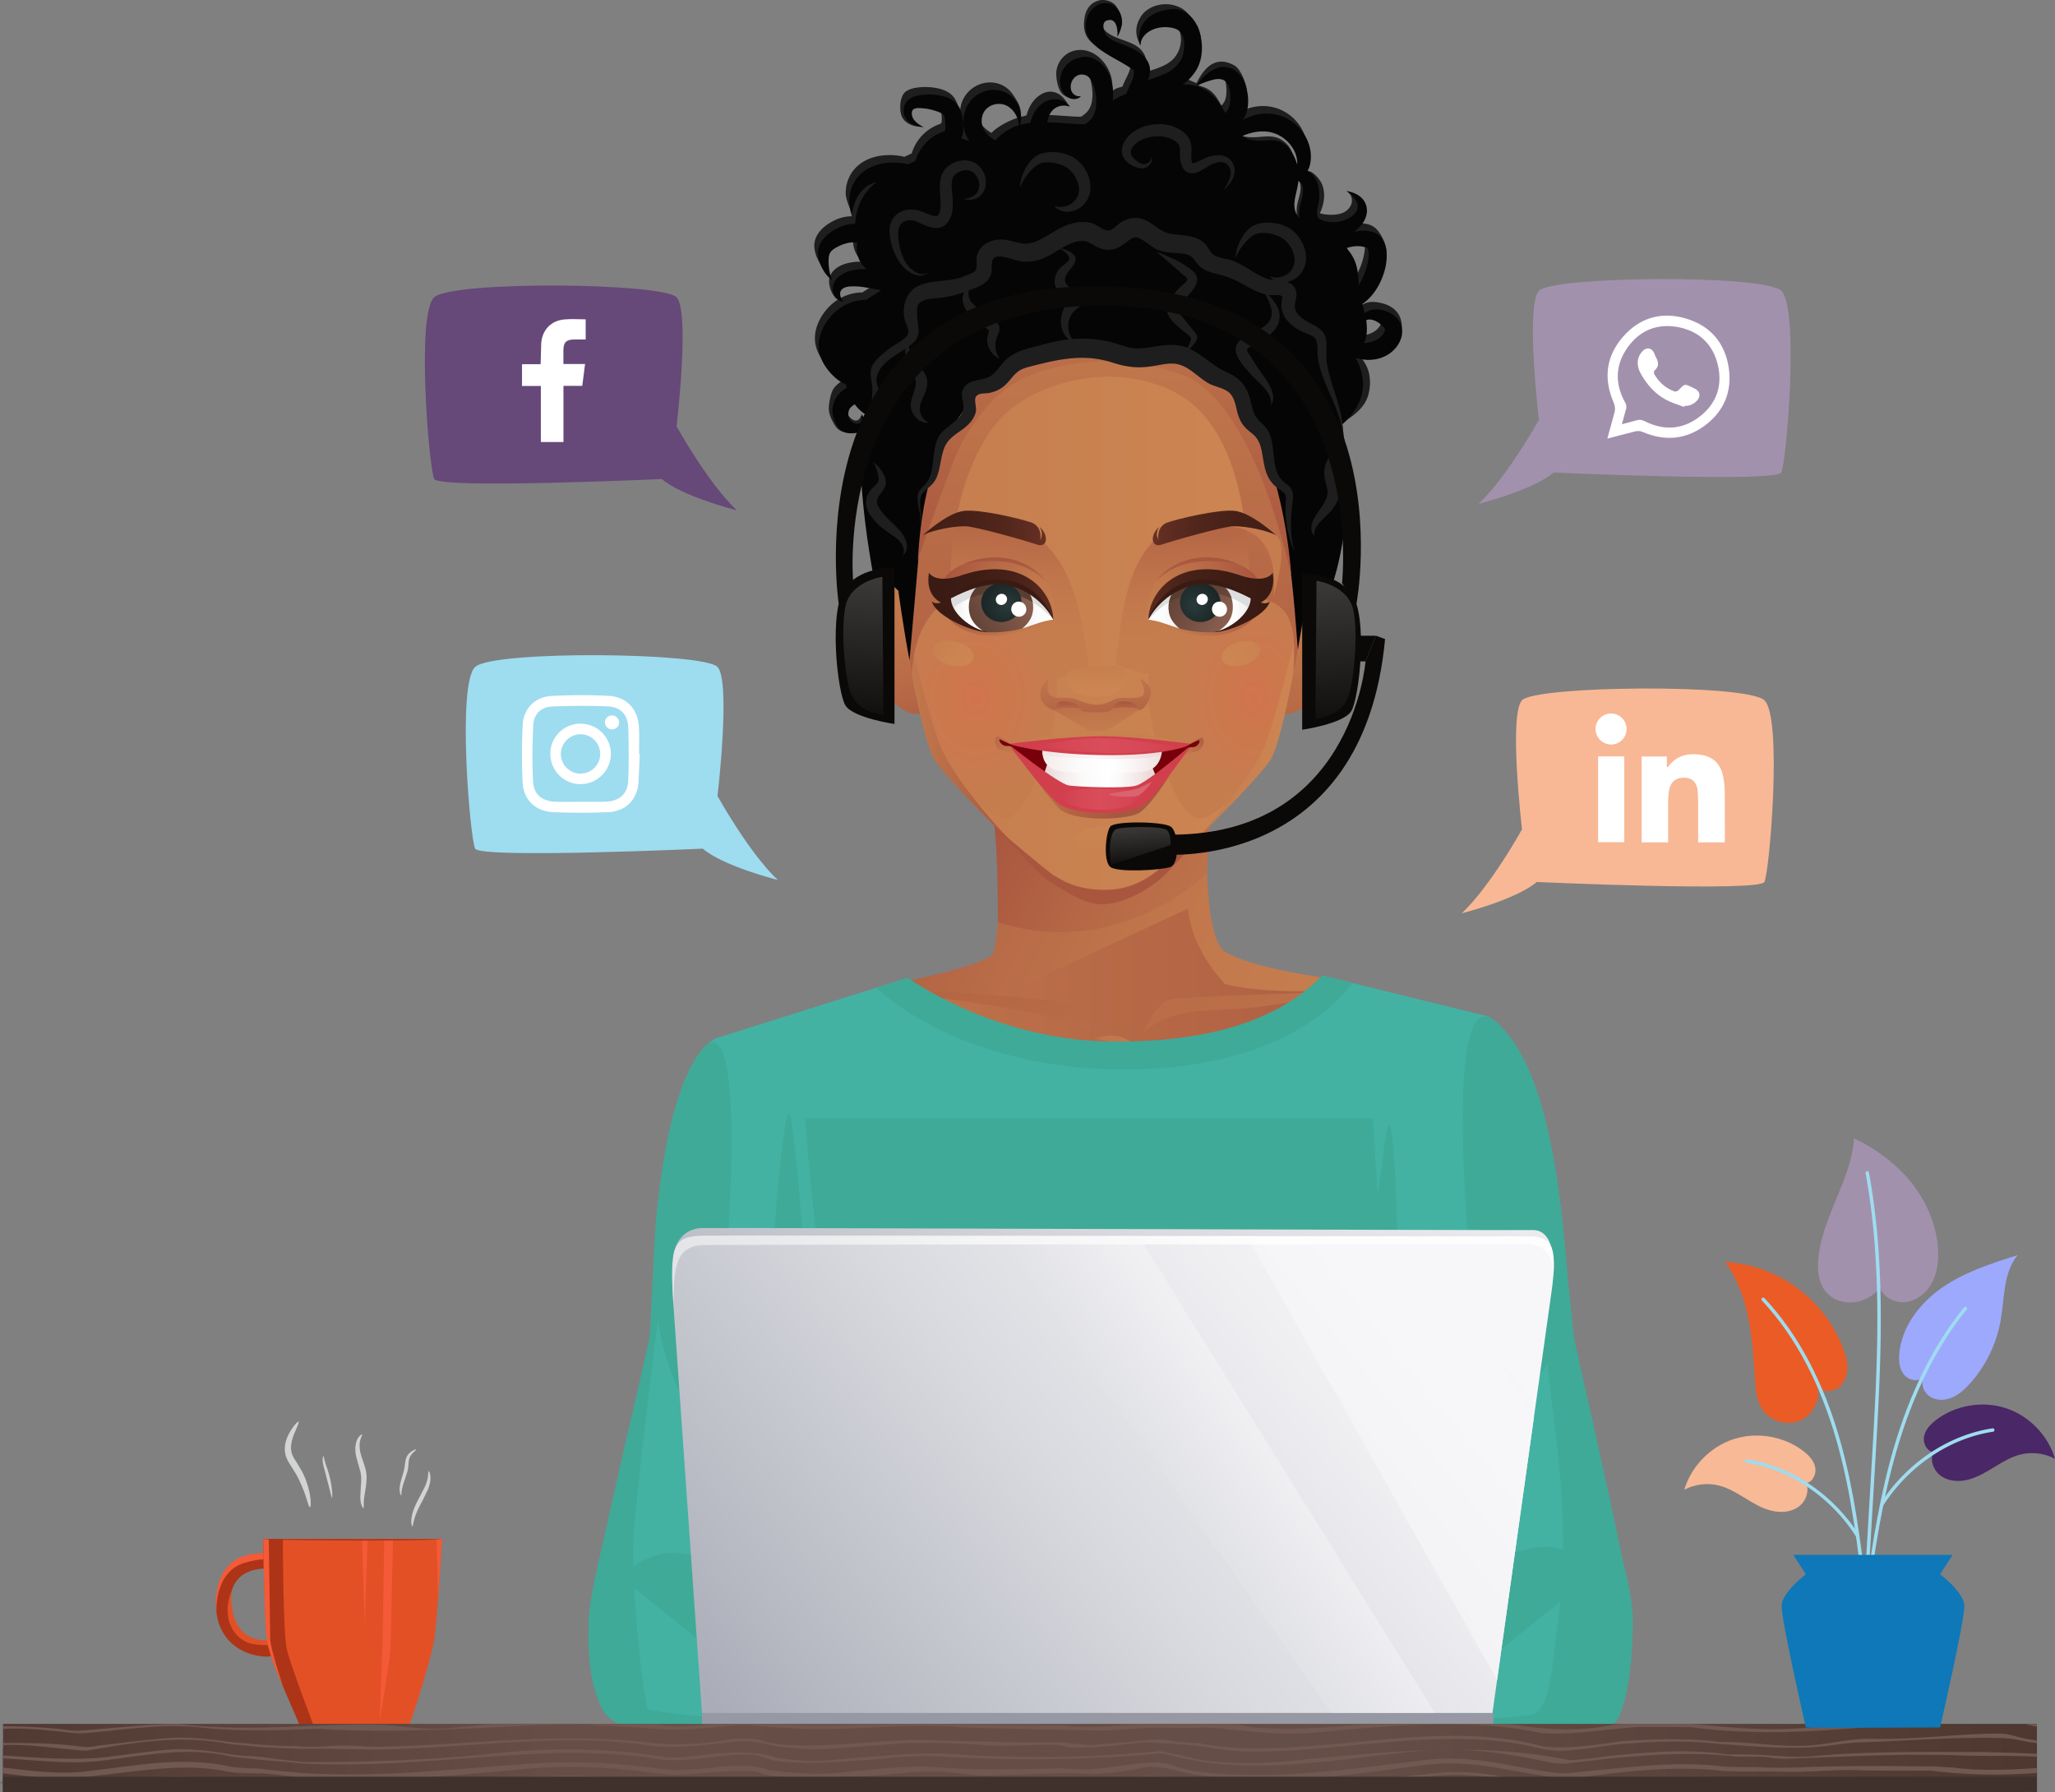 <?xml version="1.0" encoding="UTF-8" standalone="no"?>
<svg xmlns="http://www.w3.org/2000/svg" xmlns:v="https://vecta.io/nano" viewBox="0 0 433.43 377.95">
  <rect x="0" y="0" width="433.43" height="377.95" fill="#808080" stroke="none"/>
  <defs>
    <linearGradient href="#AS" id="A" x1="145.23" x2="323.7" y1="217.39" y2="217.39">
      <stop offset="0" stop-color="#c57d4e"/>
      <stop offset="1" stop-color="#a9563f"/>
    </linearGradient>
    <linearGradient href="#AS" id="B" x1="178.7" x2="270.52" y1="173.36" y2="217.37">
      <stop offset="0" stop-color="#a9563f"/>
      <stop offset=".32" stop-color="#b66846"/>
      <stop offset=".7" stop-color="#c1774b"/>
      <stop offset="1" stop-color="#c57d4e"/>
    </linearGradient>
    <linearGradient gradientTransform="translate(4858.93 311.89) rotate(-180) scale(1 -1)" href="#AS" id="C" x1="4649.22" x2="4615.23" y1="-95.34" y2="-90.34">
      <stop offset="0" stop-color="#a9563f"/>
      <stop offset=".32" stop-color="#b66846"/>
      <stop offset=".7" stop-color="#c1774b"/>
      <stop offset="1" stop-color="#c57d4e"/>
    </linearGradient>
    <linearGradient href="#AS" id="D" x1="232.26" x2="294.87" y1="150.69" y2="271.29">
      <stop offset="0" stop-color="#a9563f"/>
      <stop offset=".32" stop-color="#b66846"/>
      <stop offset=".7" stop-color="#c1774b"/>
      <stop offset="1" stop-color="#c57d4e"/>
    </linearGradient>
    <linearGradient href="#AS" id="E" x1="187.37" x2="249.98" y1="174" y2="294.59">
      <stop offset="0" stop-color="#a9563f"/>
      <stop offset=".32" stop-color="#b66846"/>
      <stop offset=".7" stop-color="#c1774b"/>
      <stop offset="1" stop-color="#c57d4e"/>
    </linearGradient>
    <linearGradient href="#AS" id="F" x1="211.81" x2="283.52" y1="169.89" y2="203.03">
      <stop offset="0" stop-color="#a9563f"/>
      <stop offset=".32" stop-color="#b66846"/>
      <stop offset=".7" stop-color="#c1774b"/>
      <stop offset="1" stop-color="#c57d4e"/>
    </linearGradient>
    <linearGradient href="#AS" id="G" x1="222.95" x2="232.92" y1="396.38" y2="244.85">
      <stop offset="0" stop-color="#f75f1d"/>
      <stop offset="1" stop-color="#fe7337"/>
    </linearGradient>
    <linearGradient href="#AS" id="H" x1="183.4" x2="400.96" y1="404.66" y2="211.43">
      <stop offset="0" stop-color="#f75f1d"/>
      <stop offset="1" stop-color="#fe7337"/>
    </linearGradient>
    <linearGradient href="#AS" id="I" x1="183.87" x2="193.77" y1="121.22" y2="158.48">
      <stop offset="0" stop-color="#c57d4e"/>
      <stop offset=".3" stop-color="#c1774b"/>
      <stop offset=".68" stop-color="#b66846"/>
      <stop offset="1" stop-color="#a9563f"/>
    </linearGradient>
    <linearGradient href="#AS" id="J" x1="183.81" x2="199.24" y1="126.76" y2="170.09">
      <stop offset="0" stop-color="#a9563f"/>
      <stop offset=".32" stop-color="#b66846"/>
      <stop offset=".7" stop-color="#c1774b"/>
      <stop offset="1" stop-color="#c57d4e"/>
    </linearGradient>
    <linearGradient href="#AS" id="K" x1="279.44" x2="274.63" y1="124.14" y2="164.82">
      <stop offset="0" stop-color="#c57d4e"/>
      <stop offset=".3" stop-color="#c1774b"/>
      <stop offset=".68" stop-color="#b66846"/>
      <stop offset="1" stop-color="#a9563f"/>
    </linearGradient>
    <linearGradient href="#AS" id="L" x1="280.95" x2="275.41" y1="125.71" y2="164.57">
      <stop offset="0" stop-color="#a9563f"/>
      <stop offset=".32" stop-color="#b66846"/>
      <stop offset=".7" stop-color="#c1774b"/>
      <stop offset="1" stop-color="#c57d4e"/>
    </linearGradient>
    <linearGradient href="#AS" id="M" x1="187.72" x2="277.28" y1="125.42" y2="125.42">
      <stop offset="0" stop-color="#c57d4e"/>
      <stop offset="1" stop-color="#cd8653"/>
    </linearGradient>
    <linearGradient href="#AS" id="N" x1="254.16" x2="253.88" y1="134.75" y2="102.24">
      <stop offset="0" stop-color="#c57d4e"/>
      <stop offset=".3" stop-color="#c1774b"/>
      <stop offset=".68" stop-color="#b66846"/>
      <stop offset="1" stop-color="#a9563f"/>
    </linearGradient>
    <linearGradient href="#AS" id="O" x1="210.52" x2="212.22" y1="131.74" y2="101.23">
      <stop offset="0" stop-color="#c57d4e"/>
      <stop offset=".3" stop-color="#c1774b"/>
      <stop offset=".68" stop-color="#b66846"/>
      <stop offset="1" stop-color="#a9563f"/>
    </linearGradient>
    <radialGradient cx="-16.92" cy="-164.62" fx="-16.92" fy="-164.62" gradientTransform="translate(219.07 311.89) scale(.79 1)" href="#AS" id="P" r="22.06">
      <stop offset="0" stop-color="#d1744d"/>
      <stop offset="1" stop-color="#c57d4e"/>
    </radialGradient>
    <radialGradient cx="2019.65" cy="-164.62" fx="2019.65" fy="-164.62" gradientTransform="translate(1859.97 311.89) rotate(-180) scale(.79 -1)" href="#AS" id="Q" r="22.06">
      <stop offset="0" stop-color="#d1744d"/>
      <stop offset="1" stop-color="#c57d4e"/>
    </radialGradient>
    <linearGradient href="#AS" id="R" x1="233.85" x2="233.32" y1="186.66" y2="170.69">
      <stop offset="0" stop-color="#c57d4e"/>
      <stop offset="1" stop-color="#cd8653"/>
    </linearGradient>
    <linearGradient href="#AS" id="S" x1="189.45" x2="214.33" y1="151.58" y2="151.58">
      <stop offset="0" stop-color="#c57d4e"/>
      <stop offset="1" stop-color="#a9563f"/>
    </linearGradient>
    <linearGradient href="#AS" id="T" x1="250.63" x2="275.6" y1="151.58" y2="151.58">
      <stop offset="0" stop-color="#c57d4e"/>
      <stop offset="1" stop-color="#cd8653"/>
    </linearGradient>
    <linearGradient href="#AS" id="U" x1="236.88" x2="234.9" y1="229.92" y2="206.22">
      <stop offset="0" stop-color="#c57d4e"/>
      <stop offset="1" stop-color="#a9563f"/>
    </linearGradient>
    <linearGradient href="#AS" id="V" x1="258.57" x2="274.1" y1="138.62" y2="134.83">
      <stop offset="0" stop-color="#cd8653"/>
      <stop offset="1" stop-color="#c57d4e"/>
    </linearGradient>
    <linearGradient href="#AS" id="W" x1="193.52" x2="204.21" y1="132.73" y2="139.94">
      <stop offset="0" stop-color="#c57d4e"/>
      <stop offset="1" stop-color="#cd8653"/>
    </linearGradient>
    <linearGradient href="#AS" id="X" x1="231.56" x2="234.54" y1="183.4" y2="54.23">
      <stop offset="0" stop-color="#a9563f"/>
      <stop offset="1" stop-color="#c57d4e"/>
    </linearGradient>
    <linearGradient href="#AS" id="Y" x1="232.96" x2="233.25" y1="120.89" y2="47.6">
      <stop offset="0" stop-color="#a9563f"/>
      <stop offset="1" stop-color="#c57d4e"/>
    </linearGradient>
    <linearGradient gradientTransform="translate(236.62 311.89) rotate(-180) scale(1 -1)" href="#AS" id="Z" x1="16.02" x2="42.03" y1="-200.54" y2="-200.54">
      <stop offset="0" stop-color="#673024"/>
      <stop offset=".34" stop-color="#52261c"/>
      <stop offset=".68" stop-color="#462017"/>
      <stop offset="1" stop-color="#421f16"/>
    </linearGradient>
    <radialGradient cx="261.72" cy="-193.92" fx="261.72" fy="-193.92" gradientTransform="translate(0 311.89)" href="#AS" id="a" r="8.26">
      <stop offset="0" stop-color="#d1744d"/>
      <stop offset="1" stop-color="#c57d4e"/>
    </radialGradient>
    <linearGradient href="#AS" id="b" x1="243.14" x2="269.18" y1="111.35" y2="111.35">
      <stop offset="0" stop-color="#673024"/>
      <stop offset=".34" stop-color="#52261c"/>
      <stop offset=".68" stop-color="#462017"/>
      <stop offset="1" stop-color="#421f16"/>
    </linearGradient>
    <linearGradient href="#AS" id="c" x1="264.88" x2="241.49" y1="121.97" y2="131.06">
      <stop offset="0" stop-color="#a9563f"/>
      <stop offset=".32" stop-color="#b66846"/>
      <stop offset=".7" stop-color="#c1774b"/>
      <stop offset="1" stop-color="#c57d4e"/>
    </linearGradient>
    <linearGradient href="#AS" id="d" x1="242.04" x2="249.21" y1="127.44" y2="127.44">
      <stop offset="0" stop-color="#fff"/>
      <stop offset=".47" stop-color="#fcfcfc"/>
      <stop offset=".77" stop-color="#f5f3f3"/>
      <stop offset="1" stop-color="#ece7e7"/>
    </linearGradient>
    <linearGradient href="#AS" id="e" x1="257.92" x2="263.62" y1="127.22" y2="127.22">
      <stop offset="0" stop-color="#fff"/>
      <stop offset=".47" stop-color="#fcfcfc"/>
      <stop offset=".77" stop-color="#f5f3f3"/>
      <stop offset="1" stop-color="#ece7e7"/>
    </linearGradient>
    <linearGradient href="#AS" id="f" x1="261.69" x2="244.93" y1="133.57" y2="123.1">
      <stop offset="0" stop-color="#936655"/>
      <stop offset="1" stop-color="#5a3d32"/>
    </linearGradient>
    <linearGradient href="#AS" id="g" x1="275.58" x2="253.8" y1="127.6" y2="125.02">
      <stop offset="0" stop-color="#936655"/>
      <stop offset="1" stop-color="#5a3d32"/>
    </linearGradient>
    <radialGradient cx="438.74" cy="-184.33" fx="438.74" fy="-184.33" gradientTransform="translate(-186.79 311.89)" href="#AS" id="h" r="4.9">
      <stop offset="0" stop-color="#2a3a3b"/>
      <stop offset="1" stop-color="#1c2727"/>
    </radialGradient>
    <linearGradient href="#AS" id="i" x1="242.04" x2="268.4" y1="126.71" y2="126.71">
      <stop offset="0" stop-color="#5a2a1f"/>
      <stop offset=".29" stop-color="#492219"/>
      <stop offset=".66" stop-color="#3d1c14"/>
      <stop offset="1" stop-color="#391b13"/>
    </linearGradient>
    <linearGradient href="#AS" id="j" x1="253.49" x2="236.04" y1="119.39" y2="141.59">
      <stop offset="0" stop-color="#a9563f"/>
      <stop offset="1" stop-color="#c57d4e"/>
    </linearGradient>
    <linearGradient gradientTransform="translate(422 311.89) rotate(-180) scale(1 -1)" href="#AS" id="k" x1="222.52" x2="199.13" y1="-189.91" y2="-180.82">
      <stop offset="0" stop-color="#a9563f"/>
      <stop offset=".32" stop-color="#b66846"/>
      <stop offset=".7" stop-color="#c1774b"/>
      <stop offset="1" stop-color="#c57d4e"/>
    </linearGradient>
    <linearGradient gradientTransform="translate(422 311.89) rotate(-180) scale(1 -1)" href="#AS" id="l" x1="199.68" x2="206.85" y1="-184.45" y2="-184.45">
      <stop offset="0" stop-color="#fff"/>
      <stop offset=".47" stop-color="#fcfcfc"/>
      <stop offset=".77" stop-color="#f5f3f3"/>
      <stop offset="1" stop-color="#ece7e7"/>
    </linearGradient>
    <linearGradient gradientTransform="translate(422 311.89) rotate(-180) scale(1 -1)" href="#AS" id="m" x1="215.56" x2="221.27" y1="-184.67" y2="-184.67">
      <stop offset="0" stop-color="#fff"/>
      <stop offset=".47" stop-color="#fcfcfc"/>
      <stop offset=".77" stop-color="#f5f3f3"/>
      <stop offset="1" stop-color="#ece7e7"/>
    </linearGradient>
    <linearGradient gradientTransform="translate(422 311.89) rotate(-180) scale(1 -1)" href="#AS" id="n" x1="219.32" x2="202.57" y1="-178.32" y2="-188.8">
      <stop offset="0" stop-color="#5a3d32"/>
      <stop offset="1" stop-color="#936655"/>
    </linearGradient>
    <linearGradient href="#AS" id="o" x1="216.74" x2="213.76" y1="158.27" y2="141.24">
      <stop offset="0" stop-color="#936655"/>
      <stop offset="1" stop-color="#5a3d32"/>
    </linearGradient>
    <radialGradient cx="209.59" cy="-184.33" fx="209.59" fy="-184.33" gradientTransform="translate(422 311.89) rotate(-180) scale(1 -1)" href="#AS" id="p" r="4.9">
      <stop offset="0" stop-color="#2a3a3b"/>
      <stop offset="1" stop-color="#1c2727"/>
    </radialGradient>
    <linearGradient gradientTransform="translate(422 311.89) rotate(-180) scale(1 -1)" href="#AS" id="q" x1="199.68" x2="226.04" y1="-185.18" y2="-185.18">
      <stop offset="0" stop-color="#5a2a1f"/>
      <stop offset=".29" stop-color="#492219"/>
      <stop offset=".66" stop-color="#3d1c14"/>
      <stop offset="1" stop-color="#391b13"/>
    </linearGradient>
    <linearGradient gradientTransform="translate(422 311.89) rotate(-180) scale(1 -1)" href="#AS" id="r" x1="211.13" x2="193.69" y1="-192.49" y2="-170.29">
      <stop offset="0" stop-color="#a9563f"/>
      <stop offset="1" stop-color="#c57d4e"/>
    </linearGradient>
    <linearGradient href="#AS" id="s" x1="231.72" x2="230.85" y1="155.02" y2="142.1">
      <stop offset="0" stop-color="#c57d4e"/>
      <stop offset=".3" stop-color="#c1774b"/>
      <stop offset=".68" stop-color="#b66846"/>
      <stop offset="1" stop-color="#a9563f"/>
    </linearGradient>
    <linearGradient href="#AS" id="t" x1="231.45" x2="231.41" y1="147.8" y2="153.75">
      <stop offset="0" stop-color="#a9563f"/>
      <stop offset=".32" stop-color="#b66846"/>
      <stop offset=".7" stop-color="#c1774b"/>
      <stop offset="1" stop-color="#c57d4e"/>
    </linearGradient>
    <linearGradient href="#AS" id="u" x1="231.33" x2="230.8" y1="154.54" y2="137.29">
      <stop offset="0" stop-color="#a9563f"/>
      <stop offset=".32" stop-color="#b66846"/>
      <stop offset=".7" stop-color="#c1774b"/>
      <stop offset="1" stop-color="#c57d4e"/>
    </linearGradient>
    <linearGradient href="#AS" id="v" x1="231.03" x2="231.11" y1="139.74" y2="145.82">
      <stop offset="0" stop-color="#c57d4e"/>
      <stop offset="1" stop-color="#cd8653"/>
    </linearGradient>
    <linearGradient href="#AS" id="w" x1="214.85" x2="237.64" y1="149.42" y2="169.32">
      <stop offset="0" stop-color="#c57d4e"/>
      <stop offset=".3" stop-color="#c1774b"/>
      <stop offset=".68" stop-color="#b66846"/>
      <stop offset="1" stop-color="#a9563f"/>
    </linearGradient>
    <linearGradient href="#AS" id="x" x1="206.026" x2="215.806" y1="153.094" y2="160.288">
      <stop offset="0" stop-color="#a9563f"/>
      <stop offset=".32" stop-color="#b66846"/>
      <stop offset=".7" stop-color="#c1774b"/>
      <stop offset="1" stop-color="#c57d4e"/>
    </linearGradient>
    <linearGradient href="#AS" id="y" x1="254.428" x2="248.441" y1="154.92" y2="160.582">
      <stop offset="0" stop-color="#a9563f"/>
      <stop offset=".32" stop-color="#b66846"/>
      <stop offset=".7" stop-color="#c1774b"/>
      <stop offset="1" stop-color="#c57d4e"/>
    </linearGradient>
    <linearGradient href="#AS" id="z" x1="220.13" x2="243.99" y1="164.18" y2="164.18">
      <stop offset="0" stop-color="#e8d8d7"/>
      <stop offset=".04" stop-color="#ebdddc"/>
      <stop offset=".21" stop-color="#f6f0ef"/>
      <stop offset=".38" stop-color="#fcfbfb"/>
      <stop offset=".57" stop-color="#fff"/>
      <stop offset=".69" stop-color="#fbf7f7"/>
      <stop offset=".87" stop-color="#f1e3e3"/>
      <stop offset="1" stop-color="#e8d2d1"/>
    </linearGradient>
    <linearGradient href="#AS" id="AA" x1="214.79" x2="248.66" y1="160.59" y2="160.28">
      <stop offset="0" stop-color="#e8d8d7"/>
      <stop offset=".04" stop-color="#ebdddc"/>
      <stop offset=".21" stop-color="#f6f0ef"/>
      <stop offset=".38" stop-color="#fcfbfb"/>
      <stop offset=".57" stop-color="#fff"/>
      <stop offset=".69" stop-color="#fbf7f7"/>
      <stop offset=".87" stop-color="#f1e3e3"/>
      <stop offset="1" stop-color="#e8d2d1"/>
    </linearGradient>
    <linearGradient href="#AS" id="AB" x1="224.04" x2="240.53" y1="168.63" y2="168.47">
      <stop offset="0" stop-color="#d23f50"/>
      <stop offset=".21" stop-color="#d64856"/>
      <stop offset=".47" stop-color="#d94c59"/>
      <stop offset=".78" stop-color="#d74856"/>
      <stop offset="1" stop-color="#d34051"/>
    </linearGradient>
    <linearGradient href="#AS" id="AC" x1="231.63" x2="231.53" y1="157.4" y2="151.01">
      <stop offset="0" stop-color="#c57d4e"/>
      <stop offset="1" stop-color="#cd8653"/>
    </linearGradient>
    <linearGradient href="#AS" id="AD" x1="214.77" x2="248.66" y1="159.14" y2="158.82">
      <stop offset="0" stop-color="#e8d8d7"/>
      <stop offset=".05" stop-color="#eadcdb"/>
      <stop offset=".31" stop-color="#f6efee"/>
      <stop offset=".48" stop-color="#fbf6f6"/>
      <stop offset="1" stop-color="#e8d2d1"/>
    </linearGradient>
    <linearGradient href="#AS" id="AE" x1="218.85" x2="248.33" y1="157.42" y2="157.12">
      <stop offset="0" stop-color="#d23f50"/>
      <stop offset=".21" stop-color="#d64856"/>
      <stop offset=".47" stop-color="#d94c59"/>
      <stop offset=".78" stop-color="#d74856"/>
      <stop offset="1" stop-color="#d34051"/>
    </linearGradient>
    <linearGradient href="#AS" id="AF" x1="280.06" x2="282.81" y1="122.21" y2="156.15">
      <stop offset="0" stop-color="#673024"/>
      <stop offset="0" stop-color="#623126"/>
      <stop offset="0" stop-color="#4c3630"/>
      <stop offset="0" stop-color="#403936"/>
      <stop offset="0" stop-color="#3c3a39"/>
      <stop offset="1" stop-color="#0b0907"/>
    </linearGradient>
    <linearGradient gradientTransform="translate(-1900.58 311.89) rotate(-180) scale(1 -1)" href="#AS" id="AG" x1="-2084.28" x2="-2081.54" y1="-190.52" y2="-156.58">
      <stop offset="0" stop-color="#673024"/>
      <stop offset="0" stop-color="#623126"/>
      <stop offset="0" stop-color="#4c3630"/>
      <stop offset="0" stop-color="#403936"/>
      <stop offset="0" stop-color="#3c3a39"/>
      <stop offset="1" stop-color="#0b0907"/>
    </linearGradient>
    <linearGradient href="#AS" id="AH" x1="240.14" x2="240.85" y1="174.32" y2="183.16">
      <stop offset="0" stop-color="#673024"/>
      <stop offset="0" stop-color="#623126"/>
      <stop offset="0" stop-color="#4c3630"/>
      <stop offset="0" stop-color="#403936"/>
      <stop offset="0" stop-color="#3c3a39"/>
      <stop offset="1" stop-color="#0b0907"/>
    </linearGradient>
    <linearGradient href="#AS" id="AI" x1="255.3" x2="220.08" y1="207.51" y2="309.38">
      <stop offset="0" stop-color="#f7f7f9"/>
      <stop offset=".2" stop-color="#efeff2"/>
      <stop offset=".51" stop-color="#d9dadf"/>
      <stop offset=".89" stop-color="#b5b8c1"/>
      <stop offset="1" stop-color="#aaadb8"/>
    </linearGradient>
    <linearGradient href="#AS" id="AJ" x1="295.5" x2="158.5" y1="257.74" y2="369.15">
      <stop offset="0" stop-color="#f7f7f9"/>
      <stop offset=".2" stop-color="#efeff2"/>
      <stop offset=".51" stop-color="#d9dadf"/>
      <stop offset=".89" stop-color="#b5b8c1"/>
      <stop offset="1" stop-color="#aaadb8"/>
    </linearGradient>
    <linearGradient href="#AS" id="AK" x1="306.49" x2="68.06" y1="293.74" y2="486.71">
      <stop offset="0" stop-color="#f7f7f9"/>
      <stop offset=".2" stop-color="#efeff2"/>
      <stop offset=".51" stop-color="#d9dadf"/>
      <stop offset=".89" stop-color="#b5b8c1"/>
      <stop offset="1" stop-color="#aaadb8"/>
    </linearGradient>
    <linearGradient href="#AS" id="AL" x1="283.72" x2="194.75" y1="291.9" y2="354.83">
      <stop offset="0" stop-color="#f7f7f9"/>
      <stop offset=".2" stop-color="#efeff2"/>
      <stop offset=".51" stop-color="#d9dadf"/>
      <stop offset=".89" stop-color="#b5b8c1"/>
      <stop offset="1" stop-color="#aaadb8"/>
    </linearGradient>
    <linearGradient href="#AS" id="AM" x1="247.68" x2="147.3" y1="247.96" y2="392.12">
      <stop offset="0" stop-color="#fdfdfe"/>
      <stop offset=".19" stop-color="#f5f5f7"/>
      <stop offset=".48" stop-color="#dfe0e4"/>
      <stop offset=".84" stop-color="#bbbec6"/>
      <stop offset="1" stop-color="#aaadb8"/>
    </linearGradient>
    <linearGradient gradientTransform="translate(9416.02 311.89) rotate(-180) scale(1 -1)" href="#AS" id="AN" x1="9346.3" x2="9346.26" y1="52.41" y2="51.82">
      <stop offset="0" stop-color="#296dab"/>
      <stop offset=".36" stop-color="#3571a8"/>
      <stop offset="1" stop-color="#4879a6"/>
    </linearGradient>
    <linearGradient href="#AS" id="AO" x1=".64" x2="429.62" y1="370.58" y2="370.58">
      <stop offset="0" stop-color="#503a32"/>
      <stop offset=".11" stop-color="#5a423b"/>
      <stop offset=".28" stop-color="#674e47"/>
      <stop offset=".66" stop-color="#654e47"/>
      <stop offset=".99" stop-color="#4e3830"/>
    </linearGradient>
    <path d="M254.18,125.39c-.56-.32-1.29-.11-1.63.45-.35.57-.17,1.3.39,1.61.56.32,1.29.11,1.63-.45.35-.57.17-1.29-.39-1.61h0Z" id="AP"/>
    <path d="M258,127.11c-.76-.45-1.74-.2-2.17.56-.44.76-.18,1.74.59,2.18.76.46,1.73.2,2.17-.55.43-.76.18-1.73-.58-2.19h-.01Z" id="AQ"/>
    <path d="M321.02 174.92s-2.86-24.16 0-27.23 47.26-3.53 51.11 0 1.1 36.2 0 38.33-48.03 0-48.03 0-3.03 3.18-15.79 6.61c6.11-5.78 12.71-17.72 12.71-17.72h0z" id="AR"/>
    <linearGradient gradientUnits="userSpaceOnUse" id="AS"/>
  </defs>
  <path d="M267.48 207.26s37.54 3.39 48.72 10.12c12.26 7.38 14.74 59.82 15.94 65.55 1.2 5.72 11.84 51.62 11.84 56.53s.4 17.15-3.59 22.06c-3.99 4.9-17.78 3.44-17.78 3.44l-39.34-6.71 28.36-27.77-17.18-60.86-26.96-62.34h0v-.02zm-66.25-.35s-48.98 11.93-51.53 13.79c-12.88 9.37-11.66 56.51-12.86 62.23s-12.22 51.55-12.22 56.46-.4 17.15 3.59 22.06 19.08 3.51 19.08 3.51l38.04-6.78-28.36-27.77 17.18-60.86 27.08-62.62h0v-.02z" fill="#3faa98"/>
  <path d="M315.96 222.49c-3.43-7.15-19.91-11.64-21.93-11.83-7.08-.68-35.71-2.92-38.67-12.37-3.67-11.76-1.72-28.55-1.72-28.55l-41.74-.49c4.97 8.28 4.78 17.1 4.57 26.03-.23 9.81-29.93 16.73-40.13 17.85-5.58.61-25.25 7.1-27.97 16.7-3.82 13.49-3.52 17.99-2.38 35.7L323.7 248.5c-1.09-9.86-1.22-12.37-7.75-26.01h0z" fill="url(#A)"/>
  <path d="M277.06 208.99c1.53-.63 3.04-1.55 4.58-2.47-17.16-2.22-22.33-5.15-23.57-5.99-1.32-.9-2.6-5.18-3.08-10.18-.21-2.17-.52-7.63-.6-10.48-.6.73-38.24-.64-39.69-2.78l-4.37.04s1.29 13.85-.76 23.77c-.42 2.02-12.61 4.88-20.62 6.55.57.44 2.63 1.83 3.08 2.07 6.85.68 12.75 1.48 15.54 1 3.42-.6 9.18-3.2 13.34-5.11l29.62-13.76c1.06 9.62 8.17 15.98 7.79 15.89 5.68 1.39 12.59 1.64 18.74 1.47h0v-.02z" fill="url(#B)"/>
  <path d="M241.11,222.97s-2.35-6.47-10.26-3.95c0,0,8.12,1.44,10.26,3.95Z" fill="url(#C)"/>
  <path d="M241.38,217.44s2.27-5.87,5.43-6.66c3.16-.78,36.97-1.36,41.06-2.16,0,0-14.41,2.8-23.39,3.85-8.99,1.05-16.04-.52-23.09,4.97h0Z" fill="url(#D)"/>
  <path d="M230.22,217.38s-2.19-4.5-6.08-5.81c-3.89-1.3-33.6-3.15-38.95-2.63,0,0,37.48,3.76,45.02,8.43h.01Z" fill="url(#E)"/>
  <path d="M210.45 194.51s.21-17.25-1.22-23.32l46.59-6.22c-.82 4.97-1.19 19.16-1.19 19.16s-18.26 18.6-44.18 10.36h0v.02z" fill="url(#F)"/>
  <path d="M290.49,355.82c.8-18.15,9.09-46.74,11.85-66.55-1.85-23.75,11.24-74.97,11.24-74.97l-34.7-8.55c-1.42,9.9-29.23,15.93-41.88,16.2-26.55.58-45.52-15.73-45.52-15.73l-40.36,12.73c11.72,44.78,18.63,80.01,18.63,83.63s.21,10.72-2.7,42.11c-.39,4.3-1.97,16.91-1.87,30.04h123.8c.58-5.31,1.2-12.06,1.5-18.92h.01Z" fill="#43b2a3"/>
  <path d="M181.85 301.1c12.09 2.71 101.48 1.86 106.9-.85s.79-64.37.79-64.37H169.76s4.83 63.59 12.09 65.22zm9.63-94.87s17.85 13 42.22 13.42c21.9.38 36.41-4.88 45.18-13.9l6.34 1.56s-11.94 19.21-50.95 18.2c-33.48-.87-49.45-17.21-49.45-17.21l6.66-2.07h0z" fill="#3faa98"/>
  <path d="M292.34 344.31l-.04.59.04-.59zm12.32-83.2c-.75-3.76-1.05-11-1.55-9.93-1.34 2.86-7.79 44.71-7.79 48.4 0 3.44-3 38.31-3.95 43.26l11.03-55.7c1.3-6.15 3.3-18.18 6.94-14.03 0 0-3.95-8.25-4.69-12h.01z" fill="#efa3a6"/>
  <path d="M214.29,341.36c13.13,1.43,26.4.31,39.52-.76,13.5-1.1,26.99-2.45,40.54-3-1.66-21.6-3.32-69.73-3.07-82.95-1.62,9.99-9.74,49.06-19.78,57.35-3.76,3.1-30.53,5.04-38.93,4.64-20.43-.98-36.58-6.84-48.46-17.56-8.55-7.72-15.94-39.88-18.24-45.86-3.6-9.37,2.52,45.05,5.85,83.96,14.31.2,28.27,2.14,42.57,4.17h0Z" fill="url(#G)"/>
  <path d="M267.75,367.52l21.92,1.22s1.01-9.18.56-16.82c-2.46,0-125.15,10.54-125.15,10.54l.18,12.29h41.09l61.41-7.22h-.01Z" fill="url(#H)"/>
  <path d="M150.08 219.53c6.71-4.95 17.04 13.5 17.43 21.3s3.91 45.27 3.91 49.56.78 22.64.78 36.69c0 0 24.07 9.37 49.44 8.2s9.76 10.12 9.76 10.12l-.89 17.83s-10.43 1.63-38.43 4.4c-26.28 2.6-48.76 2.38-52.66.43-3.91-1.95-6.25-35.13-5.85-42.93.39-7.8 4.11-38.95 5.29-47.15s-.55-49.75 11.24-58.45h-.02z" fill="#43b2a3"/>
  <path d="M147.92 221.54c11.45-13.94 4.51 65.05 1.77 72.46-3.68 9.99-12.39-8.55-11.8-28.48.46-15.67 3.93-36.57 10.03-43.99h0zM172 298.99s-3.32-54.25-5.27-63.42c-1.63-7.63-5.07 47.23-5.07 47.23L172 298.99z" fill="#3faa98"/>
  <path d="M289.27 261.52s2.73-19.91 8.98-25.76c6.24-5.85 6.52-23.12 15.34-21.47 0 0 13.7 3.3 12.13 59.12-.56 19.65 6.49 39.62 2.97 67.72-2.55 20.44-1.56 21.47-14.44 22.25-5.12.31-26.79-3.15-86.44-15.01l4.46-26.74 57-3.52s-3.51-16-1.96-23.42c1.56-7.42 1.96-33.18 1.96-33.18h0z" fill="#43b2a3"/>
  <path d="M291.61 244.74s-1.76 11.77-2.54 19.32c-1.9 18.38-1.23 31.03-2.41 38.18 0 0 8.07-9.11 8.33-11.45s-.26-76.49-3.38-46.05h0zm24.05-29.09c5.18 4.79 12.08 14.89 14.86 52.33 1.74 23.43-15.88 31-17.06 27.89-1.17-3.12-11.76-93.13 2.2-80.22h0z" fill="#3faa98"/>
  <path d="M285.09 73.9c2.16.69 4.61.58 6.61-.55 1.93-1.09 3.94-1.76 3.98-4.16.07-4.34-3.66-5.34-5.82-5.5-1-.07-2.05.15-2.83.82l-.48-1.99c2-1.34 3.44-3.56 4.28-5.8.55-1.47 1.65-2.15 1.6-3.73-.05-1.51-1.26-4.09-2.5-5.02-.99-.75-2.34-.93-3.53-.88a6.93 6.93 0 0 0-1.63.26l.36-.27c1.08-.86 2.53-4.04 1.49-4.94-.85-.73-1.08-1.18-2.6-1.88.52.42 1.24 1.02 1.1 2.38-.06.64-.73 1.76-1.84 2.22-1.15.5-2.66.52-3.9.34-.56-.08-1.01-.23-1.01-.23 1.16-2.42 1.19-4.86.21-6.61-.52-.93-1.88-2.38-2.78-2.25.25-.38-.4-2.5-.3-2.96.64-2.72-.35-5.65-2.17-7.67-1.93-2.14-4.69-3.28-7.54-3.1-1.54.1-3.04.55-4.4 1.29a6.47 6.47 0 0 0 .91-2.22c.27-1.32.85-1.83.56-3.14-.28-1.3-1.29-3.78-2.43-4.45-4.99-2.93-7.36 2.43-8.07 3.66-1-.31-2.67-1.32-3.69-1.29.24-.16.48-.34.7-.52.68-.57 1.25-1.21 1.77-1.92 1.87-2.55 2.78-4.59 1.74-7.5-.1-.28-.24-.61-.4-.96-.17-.35-.1.32-.31-.05-.66-1.47-1.97-3.12-3.33-3.72-2.26-1.13-5.37-.82-7.3.87-.32.28-.6.6-.85.96-1.35 2.09-1.35 4.05-.14 6.16 0-1.35.15-2.87 1.01-3.99a4.55 4.55 0 0 1 .84-1c1.24-1.15 2.98-1.49 4.78-.13 2.56 1.81 2.42 5.73.3 7.99-1.66 1.66-3.92 2.11-6.03 2.87.23-.48.35-.96.39-1.43s0-.93-.12-1.38c-1.02-3.99-5.69-3.54-8.41-5.8-1.05-.9-1.81-3.32-.3-3.92 1.66-.6 3.16 1.96 3.01 3.77 1.66-2.11-.37-4.84-.54-5.12-.7-1.16-2.47-1.59-3.54-1.35-1.53.34-2.48 1.35-2.94 2.65-.15.43-.25.89-.29 1.38-.84 5.93 4.89 6.38 9.26 8.94 1.05.6 0 2.56-.6 3.79-.19.42-.39.84-.56 1.26-.02.06-.05.12-.07.18-1.07.35-1.2.24-2 .83a17.48 17.48 0 0 0-.13-1.36c-.25-4.4-4.62-8.77-9.12-6.64-.35.19-.68.42-.97.68-.89.79-1.53 1.88-1.7 3.16-.18 1.34.29 4.05 1.31 4.95.86.76 2.77 1.42 3.57.4-.9.26-2.71-.84-2.56-2.84.07-.96.02-1.94.66-2.62.28-.29.62-.49.99-.6s.76-.11 1.15-.02c.85.02 1.3.76 1.56 1.38a7.54 7.54 0 0 1 .48 1.22c.12.42.21.85.28 1.28.14.89.21 1.81.12 2.71-.08.83-.29 1.66-.75 2.35-.42.63-1 1.1-1.63 1.48-2.01 0-4.98-.35-7.91-.4.15-1.01.54-2.02 1.29-2.7.98-.88 2.61-.1 3.8.35-.63-1.05-1.64-2.34-3.3-2.52-1.25-.14-2.44.49-3.36 1.36-.74.7-1.3 1.6-1.67 2.56-.14.35-.25.72-.34 1.09-.52.06-.31.09-.78.19-.22.05-.43.1-.64.16.06-.17.1-.35.13-.52.3-1.52-.8-3.11-1.67-4.37-.85-1.23-2.17-2.05-3.61-2.33-2.96-.55-5.98 1.16-7.06 4.06-.57 1.55-.39 3.66-.53 2.45-.2-1.63-.59-3.22-1.93-4.24-1.27-.97-3.02-1.29-4.57-1.39-.84-.05-1.68 0-2.52.12-.81.12-1.62.34-2.29.82-1.33.95-1.5 4.24-.64 5.61.81 1.3 2.33 1.73 3.74 1.81-.33-.17-2.7-1.31-2.46-3.62.06-.58-.27-1.43.35-1.72.57-.27 1.33-.17 1.92-.12.76.06 1.5.21 2.23.43.63.19 1.32.39 1.86.78.48.35.48 1.05.53 1.59.03.37.06.74.06 1.11 0 .23 0 .55-.1.76-.09.17-.36.23-.53.3-.35.14-.71.29-1.05.47a9.46 9.46 0 0 0-4.65 5.63 57.05 57.05 0 0 1-1.55.74c-.2-.06-.4-.1-.6-.14a13.43 13.43 0 0 0-4.29-.11c-2.69.36-5.27 1.71-6.6 4.24-.6 1.14-.89 2.42-.89 3.71 0 1.01.6 2.5.97 3.36.27-2.09.63-4.66 2.23-6.04.74-.64 1.6-1.03 2.51-1.26-2.4 1.92-4.23 4.58-4.49 8.79-1.25-.02-2.5.31-3.63.87-2.16 1.05-4.41 2.97-4.2 5.68.1 1.19.57 2.38 1.19 3.38.47.75 1.05 1.45 1.76 1.97-.48-1.25-.73-2.58-.73-3.93 0-.6.02-1.25.29-1.79.24-.48.71-.81 1.14-1.07.92-.55 1.98-.97 3.03-1.14.51-.08.96-.04 1.46 0 .19.02.13.07.1.26-.34 2.03.44 4.05 1.97 5.35-1-.04-2.01.02-2.98.24-1.63.36-3.45 1.27-4.01 3.02-.43 1.39.42 3.94 1.72 4.74-.5.32-.97.68-1.42 1.09-2.29 2.09-3.99 5.48-3.21 8.66.38 1.57 1.27 2.96 2.32 4.14.91 1.02 2.01 1.9 3.25 2.44a15.93 15.93 0 0 0 .19.65c-.7.42-1.35.93-1.88 1.59-.76.94-1.15 3.29-1.14 4.51.02 1.18.74 2.57 1.37 3.55.64 1.01 1.72 1.41 2.85 1.45 1.01.03 2.27-.21 2.83-1.17.57-.97.52-1.94-.14-2.69-1.14 3.66-4.78-1.64-3.31-2.79.33-.26.57-.61.91-.83.06-.03.11-.06.17-.1 1.32 1.81 3.36 3.21 6.64 3.48 7.7.62 57.87 8.05 79.99 8.55 1.59-2.3 20.31-4.28 22.49-12.5.66-2.49.78-6.72-3.49-9.37v.02h-.03zm2.46-5.88c.02-.6-.02-.52-.17-1.31l.28-.09c.82-.19 1.62-.56 2.29-.1.35.23.68.51.97.82.18.19.42.46.37.74-.09.56-.53 1.1-.93 1.46-.94.83-2.27 1.2-3.54 1.27.9-1.3.67-1.01.72-2.79h.01zm-4.2-17.3c.99-.31 2.05-.45 3.08-.29.35.06.71.15 1.05.3.06.03.16.06.2.12.06.09.08.29.1.39.22 1.01 0 2.16-.24 3.14a14.86 14.86 0 0 1-1.08 2.97 10.83 10.83 0 0 1-.81 1.4l-.72-3.41c-.45-2.33-1-3.67-1.76-4.57.06-.02.11-.04.17-.06h0zM181.88 61.69c-1.69-.02-3.37.47-4.85 1.33-.48-.98-.88-2.89-.31-3.5.64-.68 1.82-.68 2.67-.68 1.92.02 3.76.55 5.65.79-.91.63-2.02 1.31-3.17 2.06h.01zm27.24-33.65c-.23-.14-.45-.28-.67-.43-.79-.56-1.5-1.26-1.9-2.17a3.82 3.82 0 0 1-.02-3.02c.85-1.98 3.44-2.62 5.19-1.58 1.43.85 2.9 2.33 3.11 3.95-2.29.7-4.64 2.07-5.71 3.25h0zm49.54-8.35c-.04.91-.26 1.71-.87 2.38-.06.06-.12.13-.19.19-1.74-3.37-2.93-3.66-5.06-4.32.3-.31 3.71-3.03 4.59-2.68.68.27 1.05.93 1.26 1.63.27.89.31 1.87.27 2.8h0zm3.38 9c.47-1.55 2.35-2.62 4.01-2.52 1.95.12 3.75 1.03 5.06 2.52.6.69 2.42 2.56 2.72 3.44.14.45-.17 2.5-.23 2.75-.19-.68-1.3-3.49-1.87-4.14-3.02-3.49-5.93-1.06-9.7-2.05h.01zm11.5 16.75c-2.04-2.43-.54-4.78-.2-7.85.1.06.2.11.3.18.53.39.66 1.1.68 1.74.03 1.47-.64 2.78-.79 4.22-.06.56-.06 1.14.02 1.71h0z" fill="#1e1e1e"/>
  <path d="M285.91 75.47c2.16.69 4.61.58 6.61-.55 1.93-1.09 3.54-3.35 3.16-5.71-.37-2.37-2.85-3.78-5.01-3.95-1-.07-2.05.15-2.83.82l-.48-1.99c2-1.34 3.44-3.56 4.28-5.8.55-1.47.88-3.05.83-4.62-.05-1.51-.49-3.19-1.74-4.13-.99-.75-2.34-.93-3.53-.88a6.93 6.93 0 0 0-1.63.26l.36-.27c1.08-.86 2.02-2.05 2.3-3.45.27-1.37-.19-2.73-1.22-3.62-.85-.73-1.92-1.11-3-1.3.98.74 2.29 1.83 2.35 3.2.06 1.4-1.37 2.34-2.47 2.81-1.15.5-2.46.68-3.7.5-.56-.08-1.1-.23-1.62-.47-.38-.17-.62-.38-.72-.81-.25-1.09.23-2.21.35-3.28.14-1.31.06-2.69-.43-3.91-.4-.98-1.09-1.81-2-2.31.25-.38.42-.81.52-1.27.64-2.72-.35-5.65-2.17-7.67-1.93-2.14-4.69-3.28-7.54-3.1-1.54.1-3.04.55-4.4 1.29a6.47 6.47 0 0 0 .91-2.22c.27-1.32.19-2.75-.1-4.05-.28-1.3-.84-2.59-1.78-3.54-.93-.93-2.18-1.43-3.48-1.3-1.18.11-2.28.72-3.2 1.47a11.41 11.41 0 0 0-1.41 1.37c-.29.34-.61.73-.64 1.21-1-.31-2.01-.41-3.03-.38.24-.16.48-.34.7-.52.68-.57 1.25-1.21 1.77-1.92 1.87-2.55 1.96-6.14.93-9.07a9.29 9.29 0 0 0-.55-1.25c-.94-1.82-2.9-3.33-5.01-3.17-1.81.23-3.84.64-5.26 1.98-.35.34-.67.7-.93 1.1-.75 1.14-1.2 3.25-.6 4.61.15-1.21.6-1.96 1.48-2.67.41-.31.88-.56 1.38-.76 1.51-.56 3.32-.56 4.67-.04 2.11.9 1.96 3.92 1.35 5.88-.76 1.81-2.42 3.16-4.22 3.79l-1 .39-2.01.73.16-.49c.1-.35.18-.71.22-1.07.12-1.01-.13-1.88-.6-2.62-.23-.37-.53-.71-.86-1.02-1.78-1.67-4.2-2.13-6.31-3.18-.6-.3-1.21-.76-1.51-1.21-.6-1.05-.9-2.71.3-3.01 1.96-.6 2.26 1.96 2.11 3.47 1.21-1.96 1.51-4.82-.6-6.48-2.11-1.51-4.67-.15-5.58 1.96-2.56 6.48 5.58 8.44 9.65 11.6.15.15 0 .6-.03 1.11-.1.41-.27.81-.4 1.16-.35.85-.76 1.69-1.12 2.54-.02.06-.05.12-.07.18-1.07.35-2 .83-2.79 1.42.1-1.09.04-2.19-.14-3.24a10.83 10.83 0 0 0-.23-1.02c-.61-3.04-3.78-5.91-6.95-4.76a5.32 5.32 0 0 0-1.11.43c-1.4.75-2.45 2.14-2.67 3.84-.18 1.34.22 2.81 1.23 3.71.86.76 2.37 1.04 3.16.02-.9.26-1.8-.33-2.08-1.22-.28-.92.02-1.94.66-2.62.56-.58 1.37-.81 2.14-.61.72.18 1.22.73 1.56 1.38.4.76.62 1.64.76 2.5.14.89.21 1.81.12 2.71-.08.83-.29 1.66-.75 2.35-.42.63-1 1.1-1.63 1.48-2.01 0-4.98-.35-7.91-.4.15-1.01.54-2.02 1.29-2.7.98-.88 2.29-1.04 3.49-.6-.63-1.05-1.84-1.55-3-1.59-1.26-.03-2.44.49-3.36 1.36-.74.7-1.3 1.6-1.67 2.56-.14.35-.25.72-.34 1.09a17.63 17.63 0 0 0-1.51.24c-.22.05-.43.1-.64.16.06-.17.1-.35.13-.52.3-1.52-.08-3.16-.95-4.42-.85-1.23-2.17-2.05-3.61-2.33-2.96-.55-5.98 1.16-7.06 4.06-.57 1.55-.63 3.29-.09 4.85a7.71 7.71 0 0 0 .92 1.81c-.56-.23-1.14-.43-1.73-.58.49-1.11.52-2.42.37-3.63-.2-1.63-.59-3.22-1.93-4.24-1.27-.97-3.02-1.29-4.57-1.39-.84-.05-1.68 0-2.52.12-.81.12-1.62.34-2.29.82-1.33.95-1.59 2.75-.73 4.13.81 1.3 2.33 1.73 3.74 1.81-.33-.17-.64-.35-.95-.56-.57-.39-1.15-.89-1.41-1.57-.21-.55-.27-1.43.35-1.72.57-.27 1.33-.17 1.92-.12.76.06 1.5.21 2.23.43.63.19 1.32.39 1.86.78.48.35.48 1.05.53 1.59.03.37.06.74.06 1.11 0 .23 0 .55-.1.76-.09.17-.36.23-.53.3-.35.14-.71.29-1.05.47a9.46 9.46 0 0 0-4.65 5.63 57.05 57.05 0 0 1-1.55.74c-.2-.05-.4-.1-.6-.14a13.43 13.43 0 0 0-4.29-.11c-2.69.36-5.27 1.71-6.6 4.24-.6 1.14-.89 2.42-.89 3.71 0 1 .12 2.08.51 3 .27-2.09 1.09-4.3 2.69-5.69.74-.64 1.6-1.03 2.51-1.26-2.4 1.92-4.23 4.58-4.49 8.79-1.25-.02-2.5.31-3.63.87-2.16 1.05-4.41 2.97-4.2 5.68.1 1.19.57 2.38 1.19 3.38.47.75 1.05 1.44 1.76 1.97-.48-1.25-.73-2.58-.73-3.93 0-.6.02-1.25.29-1.79.24-.48.71-.81 1.14-1.07.92-.55 1.98-.97 3.03-1.14.51-.08.96-.04 1.46 0 .19.02.13.07.1.26-.34 2.03.44 4.05 1.97 5.35-1-.04-2.01.02-2.98.24-1.63.36-3.45 1.27-4.01 3.02-.51 1.61.48 3.36 2.13 3.58-.56-.64-1.05-1.83-.35-2.55.64-.68 1.82-.68 2.67-.68 1.92.02 3.76.55 5.65.79-.91.63-2.02 1.31-3.17 2.06-2.42-.03-4.8.96-6.63 2.63-2.29 2.09-3.99 5.48-3.21 8.66.38 1.57 1.27 2.96 2.32 4.14.91 1.02 2.01 1.9 3.25 2.44a15.93 15.93 0 0 0 .19.65c-.7.42-1.35.93-1.88 1.59-.76.94-1.17 2.11-1.15 3.33.02 1.18.43 2.29 1.05 3.26.64 1.01 1.72 1.41 2.85 1.45 1.01.03 2.27-.21 2.83-1.17.57-.97.04-2.04-.62-2.78.07.52.16 1.16-.17 1.61-.28.38-.75.39-1.15.26-.36-.11-1.34-.56-1.43-1.76-.03-.46.02-.95.27-1.34.23-.35.57-.61.91-.83.06-.03.11-.06.17-.1 1.32 1.81 3.36 3.21 6.64 3.48 9.7.78 93.51 2.63 93.51 2.63s11-5.78 5.48-15.94l.02.03h-.03zm2.24-7.94l.28-.09c.82-.19 1.67.18 2.34.64.35.23.68.51.97.82.18.19.42.46.37.74-.09.56-.53 1.1-.93 1.46-.94.83-2.27 1.2-3.54 1.27.9-1.3.65-4.06.51-4.84h0zm-3.99-15.26c.99-.31 2.05-.45 3.08-.29.35.06.71.15 1.05.3.06.03.16.06.2.12.06.09.08.29.1.39.23 1.01 0 2.16-.24 3.14a14.86 14.86 0 0 1-1.08 2.97 10.83 10.83 0 0 1-.81 1.4c.23-.77.04-2.25-.2-3.5-.45-2.33-1.51-3.58-2.26-4.49.06-.02.11-.04.17-.06l-.02.02h0zm-74.22-22.66c-.23-.14-.45-.28-.67-.43-.79-.56-1.5-1.26-1.9-2.17a3.82 3.82 0 0 1-.02-3.02c.85-1.98 3.44-2.62 5.19-1.58 1.43.85 2.18 2.38 2.38 3.99-2.29.7-3.92 2.02-4.98 3.2h0zm49.53-8.36c-.04.91-.26 1.71-.87 2.38-.06.06-.12.13-.19.19-1.74-3.37-3.77-4.98-5.9-5.64.3-.31.72-.48 1.1-.62.51-.19 1.01-.39 1.54-.54.86-.27 1.91-.54 2.79-.19.68.27 1.05.93 1.26 1.63.27.89.31 1.87.27 2.8h0zm2.57 7.44c1.51-.68 3.17-1.05 4.83-.96 1.95.12 3.75 1.03 5.06 2.52.6.69 1.1 1.5 1.39 2.38.14.45.23.91.28 1.38.02.25.06.51 0 .74a10.75 10.75 0 0 0-.88-2.17c-2.94-5.47-6.76-1.24-10.69-3.9h.01zm12.01 17.34c-2.04-2.43-.54-4.78-.2-7.85.1.06.2.11.3.18.53.39.66 1.1.68 1.74.03 1.47-.64 2.78-.79 4.22-.06.56-.06 1.14.02 1.71h0z" fill="#050505"/>
  <path d="M257.95 40.21s.22-.19.62-.6c.39-.42 1-1.02 1.51-2.11.24-.55.43-1.27.28-2.1-.1-.4-.23-.82-.49-1.21-.25-.39-.61-.77-1.09-1.02-.95-.52-2.07-.51-3.04-.3-.5.1-.98.26-1.47.45l-1.35.63c-.41.19-.83.38-1.16.44-.37.06-.27 0-.31-.02-.02-.08-.05-.14-.07-.2l-.06-.26-.04-.31c-.04-.42-.02-.9.02-1.5.02-.6.07-1.39-.23-2.25-.29-.88-.93-1.58-1.54-2.05-.61-.49-1.3-.83-2.02-1.11a8.95 8.95 0 0 0-2.24-.48c-1.53-.12-3.1.09-4.59.71-1.47.63-2.93 1.63-3.71 3.33-.19.43-.32.89-.35 1.39s.08 1.02.3 1.48.54.84.89 1.14c.37.3.7.5 1.09.7.38.19.78.36 1.22.47.44.1.94.12 1.42-.05.45-.17.84-.45 1.11-.85.28-.38.37-.95.16-1.38 0 0 .03.18-.06.5-.09.31-.43.71-1.01.89-.58.21-1.24 0-2.04-.64-.19-.15-.39-.34-.6-.53-.17-.19-.34-.37-.43-.58-.21-.41-.23-.81-.02-1.31.21-.49.67-1.03 1.3-1.48s1.45-.81 2.38-1.03c.93-.23 1.97-.3 3.04-.14.53.08 1.07.21 1.57.43.49.21 1.01.52 1.36.85.33.35.5.61.55 1.22.06.6-.04 1.47.1 2.45.09.49.18.97.48 1.53.31.6.96 1.17 1.7 1.23.78.07 1.3-.15 1.76-.35.47-.22.87-.46 1.26-.71l1.14-.67c.39-.19.79-.36 1.2-.48.82-.23 1.71-.24 2.34.35.31.29.57.7.68 1.15.12.46.1.97-.04 1.47-.27 1.01-.85 1.97-1.49 2.9h-.03zm-62.26 17.24s-.27.22-.84.33c-.56.12-1.45-.06-2.35-.79-.45-.35-.92-.82-1.31-1.39-.39-.56-.73-1.28-1.01-2.06-.28-.8-.5-1.68-.63-2.63-.11-.94-.2-2.04.04-2.8.24-.82.8-1.37 1.63-1.57.41-.1.9-.1 1.41-.02.35.07.95.34 1.57.62.64.28 1.32.61 2.21.83.46.09.96.19 1.59.08.6-.1 1.31-.44 1.71-.94.74-.85 1.04-1.82 1.18-2.75.12-.92.07-1.78.02-2.59l-.18-2.32c-.02-.73.03-1.4.24-1.92.2-.52.6-.9 1.22-1.22.64-.32 1.3-.48 1.92-.4.63.06 1.22.43 1.68.99a3.52 3.52 0 0 1 .75 2.09c.02.76-.27 1.54-.87 2.08-.61.54-1.5.81-2.42.87 0 0 .14.05.51.13.35.04.94.15 1.79-.1a3.23 3.23 0 0 0 1.34-.81c.44-.44.8-1.09.96-1.87.14-.78.1-1.69-.26-2.62-.36-.91-1.07-1.89-2.27-2.46-.59-.27-1.28-.42-1.96-.39-.69.02-1.37.18-2.01.43-.65.26-1.36.68-1.93 1.34-.58.65-.92 1.51-1.07 2.32-.28 1.62-.04 3.11.02 4.53.03.7.03 1.39-.1 1.97-.06.29-.15.55-.29.78-.18.28-.22.3-.29.35-.07.04-.27.09-.6.02-.31-.06-.68-.16-1.07-.31l-1.26-.5c-.46-.18-.93-.37-1.59-.49-.61-.09-1.17-.11-1.79-.02-.6.1-1.22.3-1.78.64s-1.04.84-1.37 1.41-.52 1.21-.59 1.83c-.07.64 0 1.25.07 1.81.08.58.2 1.15.36 1.72.32 1.14.78 2.27 1.43 3.32.64 1.05 1.57 2.01 2.69 2.62.56.3 1.18.53 1.82.54.64.02 1.26-.23 1.69-.66h0v-.02zm19.46-17.88l.05-.14c.03-.09.07-.22.15-.39.14-.34.38-.82.76-1.4a11.73 11.73 0 0 1 1.58-1.94c.34-.34.72-.67 1.14-.93.43-.28.81-.41 1.32-.49 1.02-.14 2.36 0 3.63.48.32.11.62.26.92.41.29.16.53.32.79.54.5.43.97 1.01 1.34 1.67.73 1.32 1.11 2.95.3 4.33-.39.7-1.06 1.3-1.91 1.64-.85.35-1.88.4-2.87.06.02-.02.16.39 1.07.87.46.22 1.13.43 2.03.36.45-.03.95-.14 1.47-.35a4.93 4.93 0 0 0 1.56-1.05c.5-.49.94-1.14 1.22-1.95s.36-1.73.23-2.65-.44-1.85-.95-2.74c-.52-.89-1.21-1.75-2.2-2.46-1.03-.7-2.17-1.07-3.39-1.27-1.22-.17-2.55-.2-3.93.29-.69.24-1.34.7-1.83 1.22-.5.52-.9 1.1-1.26 1.72-.68 1.24-1.22 2.68-1.22 4.17v-.02.02zm45.47 14.89l.05-.14c.03-.09.07-.22.15-.39.14-.34.38-.82.76-1.4a11.73 11.73 0 0 1 1.58-1.94c.34-.34.72-.67 1.14-.93.43-.28.81-.41 1.32-.49 1.02-.14 2.36 0 3.63.48.32.11.62.26.92.41.29.16.53.32.79.54.5.43.97 1.01 1.34 1.67.73 1.32 1.11 2.95.3 4.33-.39.7-1.06 1.3-1.91 1.64-.85.35-1.88.4-2.87.06.02-.02.16.39 1.07.87.46.22 1.13.43 2.03.36.45-.03.95-.14 1.47-.35a4.93 4.93 0 0 0 1.56-1.05c.5-.49.94-1.14 1.22-1.95s.36-1.73.23-2.65-.44-1.85-.95-2.74c-.52-.89-1.21-1.75-2.2-2.46-1.03-.7-2.17-1.07-3.39-1.27-1.22-.17-2.55-.2-3.93.29-.69.24-1.34.7-1.83 1.22-.5.52-.9 1.1-1.26 1.72-.68 1.24-1.22 2.68-1.22 4.17v-.02.02z" fill="#1e1e1e"/>
  <path d="M190.81 126.13l3.37 24.5c-5.95 0-8.13-5.97-10.45-11.22-3.55-8.04-5.65-16.64 2.44-17.11 1.58-.09 4.65 3.83 4.65 3.83h0z" fill="url(#I)"/>
  <path d="M189.74,145.95s-2.92-3.08-2.01-9.14c2.13-14.3-7.57-15.28-5.36-5.52,0,0,1.34-4.61,2.57-3.23,1.51,1.69-1.62,2.63-.02,10.01.83,3.83,4.83,7.88,4.83,7.88h-.01Z" fill="url(#J)"/>
  <path d="M274.49,126.13c-1.83,13.91-4.03,24.5-4.03,24.5,5.95,0,8.8-5.97,11.13-11.22,3.55-8.04,5.65-16.64-2.44-17.11-1.58-.09-4.65,3.83-4.65,3.83h-.01Z" fill="url(#K)"/>
  <path d="M275.57,145.95s2.92-3.08,2.01-9.14c-2.13-14.3,7.57-15.28,5.36-5.52,0,0-1.34-4.61-2.57-3.23-1.51,1.69,1.62,2.63.02,10.01-.83,3.83-4.83,7.88-4.83,7.88h.01Z" fill="url(#L)"/>
  <path d="M273.35 80.19c-5.19-11.85-17.35-16.07-35.36-17.22 0 0-41.14 5.37-46.33 17.22-5.64 12.9-4.03 31.03-2.42 42.89 1.61 11.85 4.84 31.08 7.79 36.53 2.96 5.44 17.92 19.74 21.15 22.16 3.02 2.26 6.88 6.1 14.37 6.1 6.65 0 11.91-4.04 14.85-6.35 3.17-2.49 17.55-17.03 20.51-22.47s6.24-24.1 7.85-35.95 3.23-29.98-2.42-42.89h0v-.02z" fill="url(#M)"/>
  <path d="M268.86 112.31c-3.01-2.36-7.37-4.32-13.26-3.71-18.89 1.92-18.6 20.76-20.36 31.48 23.18 9.2 36.67-7.55 36.67-7.55s3.96-14.72-3.04-20.21h0z" fill="url(#N)"/>
  <path d="M207.72 109.41c-5.9-.39-9.82 1.08-12.8 3.53-6.97 5.69-1.86 21.71-1.86 21.71s13.61 16.16 36.73 6.23c-1.84-10.58-3.16-30.2-22.06-31.46h-.01z" fill="url(#O)"/>
  <path d="M215.43,128.28c-5.3-1.59-25.85-5.91-24.87.92,2.17,15.09,4.14,25.46,6.76,30.16,2.75,4.92,10.83,12.67,14.32,13.25,5.4.92,11.12-18.96,11.25-25.77.18-9.53-2.16-16.98-7.46-18.57h0Z" fill="url(#P)"/>
  <path d="M249.64,128.28c5.3-1.59,25.85-5.91,24.87.92-2.17,15.09-4.14,25.46-6.76,30.16-2.75,4.92-10.83,12.67-14.32,13.25-5.4.92-11.12-18.96-11.25-25.77-.18-9.53,2.16-16.98,7.46-18.57h0Z" fill="url(#Q)"/>
  <path d="M233.49,174.23c-3.78.18-6.83,1.55-6.8,3.04.02,1.51,3.09,2.58,6.88,2.41,3.78-.18,6.82-1.54,6.8-3.04-.02-1.51-3.11-2.58-6.87-2.4h-.01Z" fill="url(#R)"/>
  <path d="M189.46,124.58s3.79,27.45,7.3,35.08c1.14,2.48,11.14,12.96,17.57,18.93,0,0-12.76-12.92-16.17-21.68-2.93-7.52-8.71-32.35-8.71-32.35h0v.02Z" fill="url(#S)"/>
  <path d="M275.6,124.58s-3.79,27.45-7.3,35.08c-1.14,2.48-11.23,12.96-17.67,18.93,0,0,12.84-12.92,16.26-21.68,2.93-7.52,8.71-32.35,8.71-32.35h0v.02Z" fill="url(#T)"/>
  <path d="M210.85,175.26s10.27,8.71,11.37,9.34c2.21,1.25,4.47,2.87,10.19,3.07,5.58.19,8.99-2.13,10.56-3.19,1.65-1.1,10.03-8.13,10.83-8.9,0,0-6.66,7.82-9.2,9.92-4.15,3.42-9.03,5.23-12.09,5.23-3.84,0-7-2.36-10.29-4.22-3.59-2.03-11.37-11.25-11.37-11.25h0Z" fill="url(#U)"/>
  <path d="M261.19 135.42c-2.24.6-3.8 2.17-3.51 3.51.3 1.34 2.34 1.95 4.57 1.35s3.8-2.17 3.51-3.51-2.34-1.95-4.57-1.35z" fill="url(#V)"/>
  <path d="M201.52,135.26c-2.34-.52-4.45.2-4.71,1.61-.26,1.42,1.43,2.98,3.78,3.5s4.46-.2,4.72-1.61c.26-1.42-1.43-2.99-3.78-3.51h-.01Z" fill="url(#W)"/>
  <path d="M243.74,62.94c-17.86-1.61-41.55,9.36-48.39,31.53-4.8,15.57-6.13,23.58-5.29,33.29.35,4.11,1.56,10.32,2.31,14.65,0,0-.3-11.74,8.2-16.23,0,0-1.72-19.5,7.77-34.46,5.77-9.11,16.92-11.77,23.33-12.22,6.75-.47,15.7,1.3,21.35,7.11,8.01,8.25,10.31,22.73,10.77,39.57,10.29.06,9.24,8.95,9.03,15.56,0,0,1.87-8.65,2.87-17.44.87-7.69,1.14-14.83-1.9-25.02-4.28-14.32-12.18-34.73-30.04-36.34h0Z" fill="url(#X)"/>
  <g fill="#050505">
    <path d="M227.73 55.38c-39.28 4.13-41.82 57.88-40.09 66.57.49 2.46 4 3.26 4 3.26s1.05-9.52 2.22-11.88c2.13-4.31 6.94-20.58 10.55-26.94 1.95-3.43 6.97-8.39 12.97-10.43 9.4-3.19 18.43-2.88 27.81.57 2.46.91 10.32 1.84 16.52 11.89 2.02 3.28 9.51 16.66 12.27 37.18 2.28-3.99 3.79-3.38 4.44-6.81.64-3.4 3.35-69.08-50.69-63.41h0z"/>
    <path d="M260.05 57.19c-1-.67-5.52-5.45-13.49-6.79-4.28-.72-7.82-.97-16.59-.4-4.37.28-14.16 1.69-17.57 2.31-4.65.85-2.87 2.1-5.44 4.29-4.6 3.9-11.12 4.24-13.42 6.19-2.17 1.83-1.54 2.89-1.34 4.32.74 5.59-4.52 6.65-6.4 10.15-1.92 3.58-.6 7.67-3.43 11.45-1.36 1.81-.85 4.57-.81 7.49.13 8.27 1.13 20.55 6.09 25.75 0 0 .61-6.92.62-14.48 0-7.55 4.42-14.99 7.68-23.3 4.07-10.4 18-17.72 34.71-17.75 3.62 0 18.07-1.13 21.9-.68 16.94 2.01 19.49 18.12 20.79 22.44 2.47 8.22 3.74 33.55 3.74 33.55s5.44-8.66 5.58-11.49c.76-15.25 2.85-18.87-4.12-34.02-.64-1.39-.21-3.9-.9-5.06-1.03-1.74-3.04-2.54-4.08-4.48-1.12-2.09-2.37-4.06-4.01-5.42-1.57-1.3-4.06-.35-6.04-1.72l-3.48-2.37h0v.02z"/>
    <path d="M181.46 93.71c.02 1.42-.36 11.15 2.95 28.85 3.25-.61 4.35 1.58 5.06 2.01 0 0 .93 7.1 2.36 14.7l2.71-30.93s-11.85-4.78-13.07-14.65h0v.02zm88.58 14.78c2.38 9.44 2.89 18.57 3.7 28.52 0 0 1.77-11.35 2.71-12.59.79-1.05 2.2-2.46 4.76-1.76 0 0 4.68-13.44 2.21-30.72 0 0-5.43 14.14-13.38 16.55h0z"/>
  </g>
  <path d="M251.48 76.71c-18.74-7.54-38.22-.88-42.21 3.08-9.89 9.78-14.51 19.15-15.69 38.35 0 0 7.33-21.64 9.62-25.35 2.34-3.79 6.14-10.13 13.17-13.24 6.39-2.82 19.2-5.65 33.21-.39 15.24 5.72 22.76 42.26 22.76 42.26s-1.88-37.07-20.86-44.71h0z" fill="url(#Y)"/>
  <path d="M203.39,107.74c3.31-.35,11.79,1.62,14.37,2.54,1.2.6,1.88,1.64,1.67,3.63.56-1.17.31-2.01-.19-2.79,2.01,1.69,1.76,4.52-.53,3.73-2.61-.89-12.89-3.79-15-3.85-3.28-.07-7.84,1.11-9.12,1.93,0,0,5.19-4.82,8.79-5.19h0Z" fill="url(#Z)"/>
  <path d="M253.16 111.88s8.01-4.82 16.02 1.05c2.79 2.05-.61 12.99-.61 12.99s3.1-18.79-15.4-14.04h-.01z" fill="url(#a)"/>
  <path d="M260.37,107.74c-3.32-.35-11.8,1.62-14.38,2.54-1.2.6-1.88,1.64-1.67,3.63-.56-1.17-.31-2.01.19-2.79-2.02,1.69-1.77,4.52.53,3.73,2.62-.89,12.91-3.79,15.02-3.85,3.28-.07,7.84,1.11,9.12,1.93,0,0-5.19-4.82-8.8-5.19h0Z" fill="url(#b)"/>
  <path d="M255.74,117.75c-12.69,0-13.87,7.75-14.12,13.35.96.22,1.97.4,3.86.98,2.54.79,5.53,2.05,9.83,2.01,3.39-.03,10.69-1.56,10.79-8.85.08-5.77-7.3-7.24-10.36-7.5h0Z" fill="url(#c)"/>
  <path d="M242.19,130.67c2.77.39,4.62,1.34,6.55,1.87-1.5-1.38-2.36-2.63-2.25-4.9.1-1.97,1.6-4.12,2.88-5.31-4.49,2.66-7.17,8.35-7.17,8.35h0Z" fill="url(#d)"/>
  <path d="M242.19,130.67c.8-.77,2.21-2.35,4.41-3.67.27-1.54,1.15-2.9,2.39-3.86-4.11,2-6.8,7.52-6.8,7.52h0Z" fill="#ddd"/>
  <path d="M259.18,128.27c-.12,2.37-1.37,3.85-3.1,5,7.41-.97,9.52-6.84,9.52-6.84-4.58-3.8-7.87-4.98-11-5.27,2.79.94,4.75,3.83,4.58,7.11h0Z" fill="url(#e)"/>
  <path d="M246.59,126.83c-.06.28-.07.48-.1.79-.17,2.21.68,3.58,2.25,4.9.52.26,5.17,1.2,8.01.72,1.82-1.12,3.13-2.54,3.26-4.84.07-1.2-.18-2.34-.67-3.35-3.6-1.24-8.35-1.22-12.76,1.76h0v.02Z" fill="url(#f)"/>
  <path d="M256.73,122.56c1.43.79,2.5,2.06,3,3.58,2.59,1.08,4.3,2.49,4.3,2.49l1.25-2.52c-1.8-2.29-5.25-2.94-8.54-3.55h0Z" fill="#ddd"/>
  <path d="M256.73,122.56c-1.99-.37-4.06-.39-5.97-.02-.61.12-1.21.33-1.76.6-1.25.96-2.19,2.29-2.44,3.86,1.63-.97,3.73-1.79,6.3-2.03,2.56-.24,4.99.4,6.91,1.2-.45-1.55-1.61-2.81-3.04-3.6h0Z" fill="url(#g)"/>
  <path d="M253.45 122.98c-2.34-.18-4.39 1.52-4.55 3.78-.18 2.26 1.59 4.24 3.94 4.42s4.39-1.52 4.56-3.79c.17-2.26-1.59-4.24-3.95-4.42h0z" fill="url(#h)"/>
  <g fill="#fff">
    <use href="#AP"/>
    <use href="#AQ"/>
  </g>
  <path d="M268.43,120.79s-1.24,2.6-7.42.37c-11.92-3.85-18.57,3.09-18.81,9.5,0,0,3.58-7.05,10.35-7.71,4.11-.4,7.68,1.29,11.24,3.22.04,2.86-3.76,6.35-7.87,7.18,3.52.03,11.34-3.59,11.9-6.56-.22.37-.97.63-1.92.28,0,0,3.36-1.34,2.53-6.28h0Z" fill="url(#i)"/>
  <path d="M249.65 118.35c-4.14 1.42-5.93 4.4-5.93 4.4s1.87-2.45 6.31-3.78c4.61-1.38 10.98-.04 10.98-.04-2.8-1.32-7.21-2.01-11.35-.59h-.01z" fill="url(#j)"/>
  <path d="M252.05 122.34c-7.75 1.3-9.85 8.33-9.85 8.33s2.98-6.03 10.02-7.29c4-.72 8.53 1.26 11.57 2.8 0 0-4.76-5.02-11.74-3.84h0z" fill="#391b13"/>
  <path d="M208.61,117.75c12.69,0,13.87,7.75,14.12,13.35-.96.22-1.97.4-3.86.98-2.54.79-5.53,2.05-9.83,2.01-3.39-.03-10.69-1.56-10.79-8.85-.08-5.77,7.3-7.24,10.36-7.5h0Z" fill="url(#k)"/>
  <path d="M222.16,130.67c-2.77.39-4.62,1.34-6.55,1.87,1.5-1.38,2.36-2.63,2.25-4.9-.1-1.97-1.6-4.12-2.88-5.31,4.49,2.66,7.17,8.35,7.17,8.35h0Z" fill="url(#l)"/>
  <path d="M222.16,130.67c-.8-.77-2.21-2.35-4.41-3.67-.27-1.54-1.15-2.9-2.39-3.86,4.11,2,6.8,7.52,6.8,7.52h0Z" fill="#ddd"/>
  <path d="M205.17,128.27c.12,2.37,1.37,3.85,3.1,5-7.41-.97-9.52-6.84-9.52-6.84,4.58-3.8,7.87-4.98,11-5.27-2.79.94-4.75,3.83-4.58,7.11h0Z" fill="url(#m)"/>
  <path d="M217.77,126.83c.06.28.07.48.1.79.17,2.21-.68,3.58-2.25,4.9-.52.26-5.17,1.2-8.01.72-1.82-1.12-3.13-2.54-3.26-4.84-.07-1.2.18-2.34.67-3.35,3.6-1.24,8.35-1.22,12.76,1.76h0v.02Z" fill="url(#n)"/>
  <path d="M207.63,122.56c-1.43.79-2.5,2.06-3,3.58-2.59,1.08-4.3,2.49-4.3,2.49l-1.25-2.52c1.8-2.29,5.25-2.94,8.54-3.55h0Z" fill="#ddd"/>
  <path d="M207.63,122.56c1.99-.37,4.06-.39,5.97-.02.61.12,1.21.33,1.76.6,1.25.96,2.19,2.29,2.44,3.86-1.63-.97-3.73-1.79-6.3-2.03-2.56-.24-4.99.4-6.91,1.2.45-1.55,1.61-2.81,3.04-3.6h0Z" fill="url(#o)"/>
  <path d="M210.91 122.98c2.34-.18 4.39 1.52 4.55 3.78.18 2.26-1.59 4.24-3.94 4.42s-4.39-1.52-4.56-3.79c-.17-2.26 1.59-4.24 3.95-4.42h0z" fill="url(#p)"/>
  <g fill="#fff">
    <use href="#AP" x="-42.34"/>
    <use href="#AQ" x="-42.33"/>
  </g>
  <path d="M195.93,120.79s1.24,2.6,7.42.37c11.92-3.85,18.57,3.09,18.81,9.5,0,0-3.58-7.05-10.35-7.71-4.11-.4-7.68,1.29-11.24,3.22-.04,2.86,3.76,6.35,7.87,7.18-3.52.03-11.34-3.59-11.9-6.56.22.37.97.63,1.92.28,0,0-3.36-1.34-2.53-6.28h0Z" fill="url(#q)"/>
  <path d="M214.7 118.35c4.14 1.42 5.93 4.4 5.93 4.4s-1.87-2.45-6.31-3.78c-4.61-1.38-10.98-.04-10.98-.04 2.8-1.32 7.21-2.01 11.35-.59h.01z" fill="url(#r)"/>
  <path d="M212.31 122.34c7.75 1.3 9.85 8.33 9.85 8.33s-2.98-6.03-10.02-7.29c-4-.72-8.53 1.26-11.57 2.8 0 0 4.76-5.02 11.74-3.84h0z" fill="#391b13"/>
  <path d="M222.27 149.74l9.38 5.57 8.8-5.72-1.25-.91-8.03.09h-8l-.9.97z" fill="url(#s)"/>
  <path d="M222.55,149.6s3.55-.95,6.67.19h3.82s3.78-1.26,7.42-.2l.16-1.49-3.04-.53-6.4,1.39-5.85-1.39-3.05.31.28,1.73h-.01Z" fill="url(#t)"/>
  <path d="M221.33 143.2s-1.65.8-1.9 2.96c-.28 2.48 2.69 3.83 3.15 3.58s-.38-2.13 2.37-1.8 2.61 1.52 3.05 1.93c.44.4 5.27.51 6.1.06.81-.44.6-2.07 3.19-2s2.67 1.6 3.04 1.8 1.91-1 2.36-3.27c.44-2.27-2.34-3.27-2.34-3.27s1.41 2.02.81 3.31-4.59.18-6.22 1.06c-3.01 1.63-4.84 1.22-7.84 0-1.96-.81-4.73.21-5.84-1.19-.39-.48-.48-2.21.08-3.18h-.02.01z" fill="url(#u)"/>
  <path d="M224.98,142.08c-.05,1.58.17,2.25.95,3.29,1.19,1.57,9.57,2.86,11.01-.75.28-.72.27-1.84.13-3.27-.17-1.62-12.03-.85-12.09.73h0Z" fill="url(#v)"/>
  <path d="M217.77,163.54s4.72,6.55,6.24,7.48c3.99,2.43,14.61,1.82,16.54.26,2.84-2.29,6.1-7.74,6.1-7.74h-28.88Z" fill="url(#w)"/>
  <path d="M211,158.12c-1.1-.27-1.3-1.85-.93-2.71.34-.77,5.4,2.83,7.35,5.19-2.5-1.55-5.31-2.21-6.42-2.48h0Z" fill="url(#x)"/>
  <path d="M252.26,158.53c1.59-.71,1.82-1.98,1.42-2.83-.35-.76-5.35,2.71-7.24,5.12,2.46-1.61,4.72-1.99,5.82-2.29h0Z" fill="url(#y)"/>
  <path d="M212.7 156.91l18.46.41c.87-.05 20.32-.41 20.32-.41l-8.79 8.81c-.93 1.03-10.24 3.29-11.76 3-1.51-.28-9.49-3.59-10.81-4.54-1.33-.95-7.42-7.26-7.42-7.26h0z" fill="#78000a"/>
  <path d="M221.15,160.34l-1.02,3.11s7.75,4.57,11.97,4.57,11.89-3.84,11.89-3.84l-1.56-3.84h-21.28Z" fill="url(#z)"/>
  <path d="M212.7 156.91s7.08 9.81 10.36 12.47 14.81 2.84 18.52 0c2.45-1.87 9.9-12.47 9.9-12.47s-9.42 8.18-11.93 8.81-11.72.26-14.06-.05-12.8-8.76-12.8-8.76h.01z" fill="#d23f4c"/>
  <path d="M219.91,157.96s-.65,3.65,3.16,4.58c3.81.94,16.48.39,18.17.19,4.16-.52,3.84-5.07,3.84-5.07l-25.17.3h0Z" fill="url(#AA)"/>
  <path d="M224.28,167.3c.49-.64,5.71-1.09,8.33-.92,2.62.16,6.51.06,7.65.92,1.14.87-1.38,3.51-7.65,3.46-6.27-.06-9.53-1.88-8.33-3.46Z" fill="url(#AB)"/>
  <path d="M234 167.46c1.09-.38 5.26-.71 6.43-1.35l2.54-1.26s-1.58 2.34-2.85 2.93c-1.27.6-7.22.05-6.12-.32h0z" fill="#d9646f"/>
  <path d="M214.14 156.82s13.79-.79 18.58-.69c4.78.1 16.38.64 16.38.64s-7.17-2.64-16.49-2.64-18.46 2.69-18.46 2.69h-.01z" fill="url(#AC)"/>
  <path d="M219.91 157.96s-.11.68 0 1.24c0 0 1.94.66 12.57.85 10.62.19 12.46-.77 12.46-.77s.16-1.12.15-1.37l-25.18.05z" fill="url(#AD)"/>
  <path d="M212.7 156.91s11.63-1.63 20.02-1.63c6.24 0 18.77 1.63 18.77 1.63s-4.72 2.63-19.39 2.34c-13.02-.25-19.39-2.34-19.39-2.34h0z" fill="#d23f4c"/>
  <path d="M218.85 157.38s6.35-1.77 13.5-1.72c7.16.06 15.99 2.01 15.99 2.01s-7.38 1.43-15.24 1.17-14.25-1.45-14.25-1.45h0z" fill="url(#AE)"/>
  <path d="M211.73 157.23c.6.27 1.06-.19 3.44.68l-4.32-1.99c-.19.08 0 .9.88 1.3h0zm40.37.24c-.6.29-1.26-.15-3.33.78 0 0 3.85-2.33 4.18-2.11.17.11.02.9-.85 1.33h0z" fill="#78000a"/>
  <g fill="#1e1e1e">
    <path d="M243.99 53.15c2.56.9 5.48 2.23 7.56 3.99 2.69 2.28-.99 4.89-2.27 6.78-.25.36-.86 1.09-.88 1.56 0 .45.67 1 .92 1.29l2.56 3.13c.48.6.87 1.1.49 1.86-.52 1.05-1.63 1.98-2.41 2.83.33-.93.83-1.8 1.15-2.73.16-.48.18-.49-.16-.9s-.92-.76-1.32-1.1c-1.92-1.67-4.49-3.36-3.04-6.16.59-1.13 1.39-2.17 2.26-3.09.33-.34 1.55-1.17 1.57-1.67 0-.38-.72-.84-.98-1.07l-1.88-1.66-3.58-3.06h.01zm22.35 7.78c1.43 1.48 3.37 3.29 3.54 5.46.24 3.12-2.76 4.9-5.1 6.18-.39.21-1.65.7-1.76 1.19-.07.36.74 1.37.9 1.64l1.26 2.02c1.43 2.19 4.53 5.39 2.88 8.21.48-2.78-2.4-4.65-4.01-6.44-1.39-1.55-4.49-4.56-3.04-6.82 1.28-1.98 4.24-2.29 5.96-3.78 2.63-2.28.51-5.17-.65-7.67h.02zm-42.92-8.62c.97.23 2.21.58 2.94 1.29.95.93.38 1.95-.32 2.8-.68.84-1.75 2-1.32 3.17.39 1.08 1.8 1.43 2.71 1.9.56.29 1.04.6 1.18 1.28.25 1.24-.84 1.84-1.64 2.5-2.21 1.81-2.19 5.12-.18 7.08-3.83-1.33-3.82-6.57-1.09-8.95-.17-.17-.71-.38-.97-.54-1.44-.87-2.53-2.32-2.25-4.07.12-.8.52-1.52 1.02-2.14.52-.63 1.44-1.06 1.88-1.7.69-1-1.22-2.09-1.96-2.62h0zm-18.69 7.24c-.4 1.55-.89 3 .29 4.33 1.26 1.43 3.09 2.52 4.62 3.63 1.3.95 1.43 1.8.8 3.2-.75 1.65-.72 3.44.44 4.91-1.36-.43-2.29-1.77-2.57-3.12-.08-.39-.11-.8-.1-1.2.02-.41.4-1.22.33-1.55-.03-.14-.02-.08-.1-.2-.14-.23-.7-.45-.92-.6l-1.41-1.1c-.8-.68-1.59-1.44-2.21-2.3-1.55-2.17-.89-4.21.82-6.01h.01zm-12.6 12.2c-1.76 2.91 2.81 5.52 3.37 8.16.36 1.72-.47 3.13-1.14 4.65-.76 1.73-.3 3.7 1.51 4.58-1.66.26-3.18-1.17-3.63-2.67-.56-1.88.58-3.37.89-5.15.31-1.8-1.12-3.3-1.77-4.85-.64-1.52-.83-3.69.76-4.73h0zm90.67 21.58c-.53 1.63-1.29 3.23-1.47 4.95-.22 1.96.95 3.45 1.08 5.34.14 2.01-1.09 3.62-2.44 4.94-1.22 1.19-2.97 2.57-2.79 4.49-2.43-3.26 3.23-6.35 2.8-9.53-.26-1.91-1.05-3.31-.48-5.28.56-1.93 1.92-3.51 3.3-4.9h0zm-98.56 4.15c1.26.96 2.82 2.94 2.57 4.62-.27 1.84-2.71 2.75-1.53 4.78 1.13 1.94 2.84 3.26 4.36 4.86 1.3 1.36 2.54 3.89.77 5.44.81-1.8-.7-3.31-2.08-4.22-1.95-1.28-3.68-2.57-4.94-4.57-1.26-2.01-.86-3.98.79-5.63.66-.66 1.22-.9 1.12-1.91-.11-1.16-.52-2.34-1.05-3.36h-.01z"/>
    <path d="M182.09 89.16c1.48-2.02 1.95-4.63 1.9-7.25-.03-1.53-.74-3.25-.06-4.69.67-1.41 2.17-2.47 3.34-3.47 1.06-.91 2.4-1.43 3.45-2.35 1.21-1.05.97-1.75.39-3.14-1.18-2.86-.2-6.6 2.46-7.92 2.74-1.37 6.97-.82 9.77-2.08.59-.27 2.14-.69 2.47-1.3.38-.68.06-1.96.19-2.72.49-2.73 3.23-3.93 5.78-3.69 1.21.11 2.35.54 3.54.76 1.41.26 2.66-.08 3.92-.71 2.29-1.14 4.27-2.75 6.77-3.44 1.44-.4 2.96-.48 4.4-.06 1.04.31 2.26 1.53 3.31 1.54.86 0 1.9-1.23 2.58-1.67 1.34-.86 2.84-1.26 4.41-.85 2.25.59 3.67 2.69 5.97 3.13 2.64.52 5.51.13 7.56 2.25.65.68.96 1.75 1.74 2.27 1.03.68 2.55.7 3.71 1.11 2.64.94 4.79 2.83 7.38 3.86 1.88.74 4.77-.04 5.97 1.91.69 1.12.31 2.17.1 3.34-.19 1.03.19 1.9.93 2.64 2.02 2.01 5.52 2.09 5.69 5.52v3.66c.18 1.76.67 3.49 1.19 5.18 1.12 3.61 2.54 7.26 2.25 11.1-.31-5.85-4.24-10.66-5.2-16.36-.21-1.22 0-2.55-.31-3.73-.33-1.25-1.84-1.49-2.88-1.97-2.58-1.2-4.92-3.35-4.49-6.45.04-.28.26-.84.06-1.09-.35-.45-2.21-.18-2.71-.26-3.2-.52-5.69-2.7-8.68-3.78-2.58-.94-5.14-.8-6.83-3.32-.8-1.19-1.55-1.53-2.96-1.67-1.56-.16-3.15-.14-4.65-.64-1.72-.57-2.92-2.12-4.57-2.69-.68-.23-1.12.02-1.67.41-1.05.73-1.97 1.59-3.23 1.96-1.24.36-2.48.17-3.64-.39-.9-.43-1.7-1.14-2.73-1.25-2.98-.35-5.87 2.47-8.47 3.54-1.34.56-2.79.88-4.24.78-1.47-.1-2.8-.7-4.24-.97-.66-.12-1.8-.27-2.25.37-.56.79-.17 2.46-.53 3.41-.84 2.21-3.51 2.79-5.49 3.56-1.91.75-4.04 1.21-6.55 1.4-1.1.08-3.04.35-3.4 1.61-.29 1.05.05 3.67.18 4.71.16 1.26-.28 2.31-1.23 3.14-2.51 2.2-6.81 3.55-7.58 7.22-.33 1.58 1.15 3.1.52 4.63-.7 1.69-2.12 3.55-3.34 4.87h0v.03zm11.83 21.77c.61-2.06-.34-3.71-.39-5.73-.03-1.43.45-1.82 1.39-2.8 1.2-1.25 1.58-2.62 1.8-4.35.26-2.09.28-4.25 1.39-6.13 1.2-2.05 4.73-3.21 5.08-5.69.21-1.46-.79-2.81 0-4.24 1.05-1.92 3.29-1.69 5.04-2.34 1.73-.64 2.51-2.36 3.76-3.61 2.12-2.13 5.41-2.66 8.21-3.44 5.21-1.46 10.32-1.67 15.51-.05 1.79.56 2.97 1.06 4.91.92 2.53-.19 5.06-.94 7.61-.67 4.16.46 6.93 4.21 10.65 5.78 2.73 1.15 4.19 3.06 4.86 5.9.59 2.5.77 3.32 2.58 4.98 3.77 3.46.76 9.55 4.87 12.51 1.34.96 1.68 1.88 1.47 3.51-.48 3.77-.68 7.25.42 10.96-.88-1.89-1.46-3.91-1.74-5.98a22.28 22.28 0 0 1-.15-4.32c.1-1.67.16-1.93-1.22-2.84-2.62-1.72-3.12-3.8-3.62-6.84-.34-2.08-.64-3.76-2.3-5.06-1.44-1.12-2.19-1.88-2.82-3.6-.56-1.55-.63-3.66-1.88-4.9-1.07-1.05-3.15-1.33-4.44-2.05-2.21-1.23-4.12-3.6-6.7-4.07-1.77-.32-3.71.25-5.46.5-3.02.43-5.3.1-8.14-.81-5.93-1.91-11.16-.75-17.03.76-1.23.31-2.23.56-3.2 1.41-.93.83-1.59 1.92-2.56 2.74-.94.79-1.95 1.24-3.14 1.49-.63.14-1.91.02-2.45.43-.27.2-.33.19-.46.5-.32.79.27 2.25.03 3.16-.16.62-.49 1.22-.85 1.73-1.63 2.29-4.62 2.96-5.73 5.64-.83 1.99-.81 4.2-1.61 6.21-.59 1.47-1.42 1.92-2.47 2.96-.36.35-.56.44-.78.93-.88 2.05.54 4.31-.44 6.5v.02-.02z"/>
  </g>
  <g fill="#0b0907">
    <path d="M274.65 153.91s8.56-1.23 10.31-3.85c1.75-2.63 3.67-20.45 0-25-3.67-4.54-10.31-4.03-10.31-4.03v32.86h0v.02zm-85.99-1.22s-8.56-1.23-10.31-3.85-3.67-20.45 0-25 10.31-4.03 10.31-4.03v32.86h0v.02z"/>
    <path d="M286.1 127.36s12.46-65.95-53.61-67c-66.06-1.05-55.59 67-55.59 67l3.04-4.74s-5.23-57.99 52.27-58.17c57.49-.18 50.84 58.52 50.84 58.52l3.05 4.4h0zm4.11 6.72h-3.65l-.75 5.42h2.2l2.2-5.42z"/>
    <path d="M292.13,134.78l-1.92-.7-2.2,5.41s-2.87,37.58-42.54,36.53v4.2s42.11,3.67,46.66-45.44h0Z"/>
    <path d="M234.19,182.85c1.56,1.22,10.73.7,12.69,0s1.76-7.47,0-8.54-11.72-1.2-12.69,0-1.56,7.32,0,8.54Z"/>
  </g>
  <path d="M277.66,122.49s6.68.89,7.79,6.24-.02,15.49-1.06,18.18c-1.19,3.08-3.62,4.05-6.94,4.75l.22-29.17h-.01Z" fill="url(#AF)"/>
  <path d="M186.11 121.66s-6.68.89-7.79 6.24.02 15.49 1.06 18.18c1.19 3.08 3.62 4.05 6.94 4.75l-.22-29.17h.01z" fill="url(#AG)"/>
  <path d="M234.32,182.4s-.89-5.77.88-7.41c.73-.68,10.07-.85,10.97.14s.72,3.12.72,3.12l-12.56,4.15h-.01Z" fill="url(#AH)"/>
  <path d="M163.66 303.99l-7.87-.61-7.28 25.13c-.3.92-8.99-4.9-17.38 4.29l26.66 21.44-.9-23.28 6.76-26.98h0zm173.23 27.54c-8.39-9.19-17.08-3.37-17.38-4.29-.15-.47-3.57-12.29-6.9-23.83a151.86 151.86 0 0 0-7.59 1.5l6.1 24.78-.9 23.28 26.66-21.44h0zm5.25-2.92s2.24 8.06 2.24 12.76-.18 14.56-3.06 21.06-50.96 1.59-50.96 1.59 45.63-2.17 46.99-5.13c1.38-2.96 5.48-17.79 4.78-30.27h.01zm-215.21-2.04s-2.78 10.97-2.79 15.66c0 4.69-.27 11.46 2.69 17.92 5.11 11.14 48.03 3.86 48.03 3.86s-41.87-2.17-43.24-5.13c-1.38-2.96-5.39-19.83-4.69-32.31h0z" fill="#3faa98"/>
  <path d="M141.93,265.54s.19-6.21,6.05-6.53c2.2-.12,171.96.52,175.17.42,5.55-.19,4.46,9.7,4.46,9.7l-179.3-8.09-6.39,4.5h.01Z" fill="url(#AI)"/>
  <path d="M142.6 263.29c1.18-2.53 5.06-2.51 5.06-2.51h173.81s4.47-.3 5.55 2.06c1.27 2.79.31 8.94.31 8.94l-12.55 89.51H148.06L142 274.76s-.53-9.02.6-11.47h0z" fill="url(#AJ)"/>
  <path d="M263.05 260.78h35.68l24.81 38.05-7.78 55.51-52.71-93.56z" fill="url(#AK)"/>
  <path d="M210.71 260.75l29.5.02 62.45 100.52h-21.85l-70.1-100.54z" fill="url(#AL)"/>
  <path d="M148.06 361.29h166.9v3.37h-166.9z" fill="#9698a3"/>
  <path d="M321.47,260.78c-.32,0-172.23-.27-173.77-.16-5.56.36-6.56,1.8-5.65,14.76.1-7.6.25-12.32,5.85-12.77,1.86-.15,172.57-.19,173.74-.23,6.6-.23,5.98,6.76,5.98,6.76.81-8.67-2.28-8.35-6.14-8.35h-.01Z" fill="url(#AM)"/>
  <path d="M54.98,327.79c2.25,0,4.32.77,6,2.08.09.06.02.2-.09.19-.72-.14-2.21.85-2.98.79-6.93-.54-9.41,2.79-9.41,7.46s2.28,8.49,8.84,8.25c1.18-.04,3.62.03,4.69-.27-1.83,1.87-3.34,3.5-7.05,3.02-5.56-.72-9.41-4.77-9.41-10.7s3.79-10.79,9.41-10.79h0v-.03Z" fill="#ad3417"/>
  <path d="M60.06,327.79s-4.65-.84-8.71.43c-4.07,1.26-6.42,6.01-5.69,11.8,0,0-.54-8.4,5.81-10.37,3.55-1.1,5.79-.77,5.79-.77l2.8-1.08h0Z" fill="#f45a37"/>
  <g fill="#e45025">
    <path d="M58.15,346.78s-3.04.56-5.7-.28-6.08-4.78-3.58-11.03c0,0-1.45,11.07,8.13,10.49l1.14.81h0Z"/>
    <path d="M91.43 346.67c-.62 3.31-3.95 14.25-5.16 17.24H63.23c-1.12-3.04-6.27-14.29-6.77-17.24-.57-3.42-.96-22.06-.96-22.06h37.73s-1 17.83-1.79 22.06h0z"/>
  </g>
  <path d="M60.51,347.91c.97,3.94,5.2,14.66,5.6,16h-2.9c-1.15-2.96-6.29-13.76-6.83-17.84-.62-4.72-.88-21.48-.88-21.48h4.16c.02,2.32.06,20.09.85,23.31h0Z" fill="#ad3417"/>
  <path d="M92.4 337.08l-.3-12.47h1.12l-.82 12.47h0zm-35.39 8.89c.26 2.5 2.73 9.85 2.73 9.85s-2.82-6.07-3.45-9.83c-.58-3.4-.78-21.38-.78-21.38h1.18l.31 21.36h.01z" fill="#f45a37"/>
  <path d="M73.38,363.91h-7.26c2.34-.13,5.63,0,7.26,0Z" fill="url(#AN)"/>
  <path d="M82.33 348.03c.02 1.18-2.22 14.81-2.22 14.81l.52-14.81c.08-.64.35-19.5.41-23.43h1.84l-.53 23.43h-.02zm-5.39-5.54l-.58-17.89h1.16l-.58 17.89z" fill="#f45a37"/>
  <path d="M93.23 324.6H55.5s2.09.29 19.75.32c16.44.03 17.97-.32 17.97-.32h0z" fill="#ad3417"/>
  <path d="M86.27 363.91H63.21l-.13-.35h23.33l-.14.35z" fill="#26527a"/>
  <path d="M.64 368.72h428.98v9.22H.64z" fill="#3a3a3a"/>
  <path d="M429.62 374.04h-2.52H2.28.64v3.9h428.98v-3.9z" fill="#2c2c2c"/>
  <path d="M426.81 377.58v.36h2.81v-3.2l-2.81 2.84z" fill="#674e47"/>
  <path d="M.64 363.58v12.86l1.13 1.14h425.04l2.81-2.84v-11.16H.64z" fill="url(#AO)"/>
  <path d="M1.77 377.58l-1.13-1.14v1.5h1.13v-.36z" fill="#674e47"/>
  <path d="M429.34 375.02l-.83.84-.06 2.09h.81l.1-2.92h-.02zM1.77 377.58l-.52-.53.07.41.09.49h.36v-.37h0z" fill="#6b5149"/>
  <path d="M427.13 363.59c.82.25 1.61.46 2.49.58v-.58h-2.49zm-323.09-.01l-9.7.94c-4.64.37-8.76-.37-13.4-.73-5.15-.19-9.79 0-14.79.21l-7.05.27c-7.03.22-14 .19-21-.62-2.02-.06-3.82 0-5.61.1-5.32.31-10.62.92-15.98 1.27-1.5.04-2.81-.23-4.32-.4-3.39-.29-6.48-.48-10.19-.54-.43 0-.89-.02-1.35-.03v.62c.46-.03.9-.07 1.35-.07 3.7-.1 7.3.27 10.74.6 1.71.21 3.19.44 4.9.35 5.19-.4 10.48-1.14 15.89-1.42 2.58-.1 5.07-.08 7.79.1 6.41.77 12.84.8 19.27.62l6.43-.22c18.55 1.14 36.08-.51 54.63-1.06.16-.02.32-.02.48-.02h-18.09v.02h0zm24.21.43l3.38.23 3.52.11c7.11.9 13.81.16 21.03-.57 1.55 0 3.09.19 4.61.32 2.25.26 4.37.27 6.24.4 10.28.62 20.22-.68 30.27-.47 2.01.04 4.03.14 6.05.34l29.24.65 8.98-.55a77.07 77.07 0 0 1 3.7-.09c3.12.15 6.35.04 9.55-.02 7.5.52 14.2 1.8 22.45 1.06 15.98-1.47 32.98-3.13 47.84.13 2.21.14 4.42.1 6.64-.04 4.45-.29 9.02-.95 13.78-1.26l4.43-.02 6.63.04c15.41 2.09 29.93.68 45.09-.71h-11.11l-10.75.94c-7.63.55-15.25-.16-23.02-.94h-14.65c-1.47.1-2.66.35-4.08.58-4.64.82-9.85.72-14.77.17a73.25 73.25 0 0 1-4.76-.74h-29.63c-8.47.72-17.2 1.52-25.53.63-1.34-.34-2.85-.53-4.47-.63h-7.75l-5.35.14c-1.21-.06-2.45-.07-3.7-.06-6.26.06-11.89 1.07-17.76.27-1.15 0-2.3-.02-3.45-.02l-10.35-.1-6.89-.08c-.7-.06-1.4-.1-2.1-.14h-15.99c-6.7.23-13.41.52-20.3.03-.56 0-1.13-.02-1.7-.03h-12.79c-3.78.39-7.59.83-11.79.2-1.07-.18-2.21-.18-3.36-.18-.46 0-.9 0-1.33-.02h-11.66c1.73.06 3.51.55 5.59.43h.02zm299.86 2.84c-2.4-.31-3.95-1.22-6.51-1.22-8.76 0-17.01 1.29-26.28 1.1-5.15-.19-9.79 1.29-14.95 1.47-6.18.19-11.85-.92-17.84-.8-2.64-.38-5.12-.52-7.63-.57-2.5-.05-5.03 0-7.58.1l-5.11.26a161.14 161.14 0 0 1-5.79.81c-1.93.23-3.87.4-5.82.49-2.29.07-4.86.07-6.41-.48-17.52-4.24-35.56-.19-53.08.56-6.18.37-12.37.19-18.05-.89-1.85-.1-3.76-.23-5.71-.48-1.32-.27-2.54-.33-3.92-.28-2.17.07-4.32.38-6.76.6-2.14.13-3.69.31-5.75.5-2.58.19-5.15-.56-7.73-.56-10.31.19-20.1-.37-30.22-.49-1.79.02-3.69.13-5.6.25-7.67.5-15.2 1.29-22.72.7-1.61-.17-3.25-.6-4.89-1.1-2.02-.1-4.08-.29-6.14.08a59.47 59.47 0 0 1-9.27.95 56.1 56.1 0 0 1-9.24-.52c-18.09-1.91-36.12.67-54.16 1.04-2.06.19-5.15-.19-7.22-.19-3.61-.19-7.22.56-11.1.1a87.97 87.97 0 0 1-5.63-.18c-1.87-.11-3.74-.27-5.57-.45-1.1-.05-2.21-.14-3.37-.31-4.73-.63-9.37-1.18-14.01-.63-2.96.23-5.89.57-8.8.93l-4.32.5c-1.3.23-2.34.42-3.88.23-5.35-.73-10.7-.76-16.39-.77v.48c6.26-.29 11.62.86 17.57 1.15 1.4-.21 2.97-.49 4.57-.76 8-1.34 16.6-2.34 25.29-.69a28.01 28.01 0 0 0 3.35.31c1.96.26 3.92.42 5.87.52l5.69.23c6.61-.1 13.31.27 20.01.09 17.52-.56 34.53-3.13 52.1-1.05 1.79.31 3.52.48 5.22.53 5.1.18 9.93-.59 15.35-1.14 2.58-.19 5.15.37 7.22.89 1.04.22 2.09.35 3.15.44 2.13.19 4.32.33 6.64.33 3.78-.12 7.56-.45 11.34-.77l5.56-.43c5.78-.27 11.45-.09 17.63.28 5.15.56 10.82-.19 15.98 0 1.03.19 2.06.56 3.09.56 5.67.19 10.31-.73 15.46-1.1l5.42.32c2.72.17 5.44.36 7.92.79 5.73 1.1 11.91.92 18.09.55 17.01-1.1 35.04-4.42 50.8-.54 1.68.41 3.29.59 4.9.68 4.54-.09 9.05-1.02 13.16-1.46l4.05-.27c2.71-.15 5.4-.24 8.09-.22 2.7.02 5.38.16 8.08.48 6.26.41 11.93.96 18.11.78 4.12 0 8.76-1.1 12.37-1.1 9.79-.37 19.07-1.1 28.86-.92 2.58 0 4.64.56 6.57.9l1.47.19v-.57c-.5-.06-.99-.14-1.51-.22v-.02h-.02zm-4.04 2.83l-5.6-.16c-12.34-.02-24.19-.21-36.56.89-4.64.37-8.76-.37-13.65-.39-1.34-.02-2.58 0-3.82 0-7.12-1.02-14.02-.69-20.96-.07l-4.17.39c-2.67.39-5.41.73-8.21.9-7.98-1.65-16.01-2.23-24.17-2.21 6.88.14 13.35 1.3 19.83 2.66 1.55.37 3.61.37 5.3.04 2.78-.25 5.44-.64 7.93-.89l4.46-.38c7.39-.58 14.62-.82 22.06.06l3.74-.02c1.86-.11 3.91.44 5.98.44 12.37-.37 23.71-1.1 35.86-.75 2.58.11 5.52.14 8.75.14 2.92 0 5.87.04 8.77.17v-.61l-5.55-.23h0v.02zm-149.36 1.47c-8.76.92-18.04 1.29-25.81-1-1.46-.24-2.87-.52-4.2-.85-14.83 1.48-29.78 1.67-45.24.56-5.15-.19-9.79.19-14.17.53a190.62 190.62 0 0 0-5.4.42l-5.67.52c-2.58.19-4.9.05-7.13-.19-1.12-.11-2.21-.26-3.3-.41-5.04-1.8-11.73-1.06-17.92-.32-2.06.37-4.64.37-7.18-.06-10.34-1.59-22.19-1.78-33.02-.68-13.91 1.47-27.31 2.02-41.64 1.94-2.88-.29-5.89-.56-8.59-1.03-.99-.09-1.92-.17-3.03-.22-1.1-.04-2.21-.13-3.31-.29-4.76-.77-9.4-1.51-14.55-.96-2.83.27-5.7.66-8.59 1.03l-4.33.54c-7.16.6-13.91 0-20.99-.44v.65c6.63.24 13.34 1.29 20.44.52l4.56-.6c7.59-1.05 15.12-2.13 22.89-.39 1.08.22 2.17.32 3.26.38 2.01.27 4.03.47 6.06.6 2.03.15 4.04.35 6.05.56 17.56.83 33.54-1.38 50.55-2.12 7.73-.37 14.95 0 22.14.79 1.84.45 3.6.6 5.35.62 5.26.02 10.38-1.22 15.79-1.22 2.58 0 3.61.92 5.65 1.31 1.36.19 2.73.31 4.11.38 2.07.1 4.16.1 6.25.03s4.2-.2 6.31-.38c5.51-.24 11.18-1.16 16.85-.97 15.98.92 31.44.92 47.41-.56 1.55 0 2.58.37 3.84.69 1.62.38 3.26.65 4.92.99 15.46 2.37 30.92-.76 46.38-2.23l2.38-.18c-8.86.27-17.87 1.14-27.11 2.01h0v.03z" fill="#715850"/>
  <path d="M301.83 369.13l5.11-.09a73.23 73.23 0 0 0-5.11.09z" fill="#6b5149"/>
  <g fill="#715850">
    <path d="M411.61 372.77l-4.1-.24c-1.63 0-3.23 0-4.71-.02-6.98-.07-13.68-.07-21.15.16a170.76 170.76 0 0 1-5.5.16c-1.81.02-3.61-.02-5.35-.14h-3.74c-1.25-.02-2.5-.06-3.74-.15-8.56-1-16.79-.14-25.25.7l-5.11.49c-1.55.19-3.09.37-4.64.19-9.28-1.1-17.01-3.87-27.31-2.76-15.98 1.84-32.47 4.61-49.07 2.38-1.48-.29-2.92-.63-4.3-1.1-1.26-.55-2.8-.73-4.35-.73-4.64.19-8.76 1.1-13.4 1.47-2.58.19-5.15-.37-7.22-.19-8.25.19-15.98.37-24.22-.19-7.22-.56-13.4.37-20.12.93-2.05.29-4.16.39-6.31.37-2.14-.02-4.31-.18-6.45-.37-1.08-.1-2.14-.23-3.2-.35-5.68-2.05-12.38-.21-19.07-.02-1.55 0-3.09-.19-4.71-.38-8.17-1.1-16.42-1.65-25.17-1.1-17.01 1.1-32.98 3.13-49.85 2.05-3.06-.3-5.97-.48-8.72-.91-1.1-.06-2.25-.07-3.38-.13-1.14-.06-2.25-.16-3.33-.38-9.62-2.01-18.32-.29-27.6.79l-3.31.41c-5.73.5-11.31-.35-16.58-.9v1.18c4.18.58 12.01 1.51 16.56.92l3.35-.43c9.37-.96 18.38-2.7 27.33-.85 2.1.37 4.4.38 6.72.39 1.15 0 2.19.14 3.3.24 2.24.19 4.73.55 7.27.79 15.25.71 29.68-.39 44.63-1.87 9.28-.92 19.07-.56 27.99.75 1.76.27 3.47.36 5.15.35 5.06-.04 9.89-1.01 15.3-.73 1.55 0 2.58.73 4.43.97 1.46.19 2.92.3 4.38.36a80.21 80.21 0 0 0 6.58 0l6.46-.23c6.5 0 12.17-1.29 18.87-.93 3.61.19 6.7.92 10.31.73 6.7-.19 13.4-.55 20.1-.37 4.12.19 8.25-.56 11.85-1.29 2.06-.27 3.74-.05 5.42.31s3.37.83 5.52 1.18c15.86 2.75 32.87 0 48.33-2.04 10.82-1.29 19.07 1.84 28.97 2.76a48.21 48.21 0 0 0 5.56-.37c8.76-1.1 18.55-2.21 27.6-1.18 2.48.21 4.98.2 7.49.19 1.81-.02 3.64-.02 5.55.02 5.75.23 10.9-.51 16.35-.31 1.67.09 3.45.09 5.25.1h9.81c7.44.88 14.79 1.11 22.59.46v-1.02c-6.08.39-12.17.67-18.01-.14l-.04.02h0zm15.57 3.19c-4.57.71-9.72.89-14.47-.1-1.33-.23-2.31-.53-3.78-.54h-8.82l-5.77.02-17.28.16-5.79.07-7.09.11c-2.89-.13-5.98-.68-9.08-.49-7.47.27-14.82.88-22.18 1.14-2.44.07-4.87.1-7.14-.12-7.27-1.02-13.97-3.04-22.22-2.31-16.49 1.66-33.5 4.42-50.1 2.1-1.52-.35-3.04-.65-4.56-.87-1.51-.22-3.06-.4-4.61-.49-4.64-.37-8.76 1.29-13.4 1.1-6.7 0-12.88.73-19.07.37-11.85-.56-23.19.19-35.05.57-2.23.23-4.4.27-6.55.19-2.14-.07-4.24-.27-6.33-.48-1.05-.1-2.08-.23-3.07-.42-6.21-1.53-13.42.68-19.93-.06-1.83-.14-3.54-.16-5.15-.34-8.95-1.13-17.72-1.31-26.48-.57-13.91 1.66-28.86 2.39-43.47 1.66-3-.19-5.84-.35-8.77-.7l-3.27-.02h-3.29c-2.17-.02-4.06-.35-5.95-.64-5.97-1.05-12.08-.43-18.08.22l-4.47.47c-6.95 1.22-14.44 1.24-21.34-.08v.52l.31.31c6.97 1.17 14.36.95 21.76-.48l4.63-.51 4.64-.56c6.18-.56 11.85 0 17.37 1.02l3.25.09 3.27.09c2.23.04 4.5.2 6.93.44 15.05.93 31.03.56 45.46-1.28 8.76-.92 18.55-.56 27.5.51 1.63.14 3.33.15 5.15.29 5.48.68 11.15-.61 17.03-.43 1.41.37 2.85.68 4.36.84a108.35 108.35 0 0 0 5.36.31c1.79.06 3.57.06 5.35.04 9.45.3 18.21-.99 27.48-.81 3.09 0 6.7.73 9.79.56 7.73-.37 14.95-.37 23.19-.92 3.09-.19 5.67-.73 8.76-.92 2.32 0 4.38.27 6.45.57l6.82 1.05c15.6 1.69 31.06-.15 46-1.99 9.79-1.1 17.52.92 25.78 2.57 2.06-.02 4.11-.12 6.18-.25 10.31-.67 20.58-2.22 30.72-.82l7.09-.1 5.78-.06 17.29-.11h5.77l8.82.02c1.47 0 2.5.31 3.84.55 5.01 1.24 9.99.53 15.19 0l.5-.51.16-.16c-.47.06-.94.14-1.44.22v-.02l.02-.02z"/>
    <path d="M0 375.79l.64.64v-.52l-.64-.12h0z"/>
  </g>
  <path d="M428.46 375.9l-.5.51h0l.5-.51zm-427.51.84h0l-.31-.3.31.3zm300.61.84h11.53c-3.86-.27-7.71-.22-11.53 0z" fill="#6b5149"/>
  <path d="M425.63 374.73H2.18.64v3.21h1.3 424.88 2.8v-3.21h-3.99z" fill="#41312d"/>
  <path d="M142.7 89.92s2.86-24.16 0-27.22c-2.86-3.07-47.26-3.53-51.11 0s-1.1 36.2 0 38.33 48.03 0 48.03 0 3.03 3.18 15.79 6.61c-6.11-5.78-12.71-17.72-12.71-17.72h0z" fill="#664879"/>
  <path d="M118.84 93.23h-4.77V81.41h-3.97v-4.59h3.91l.04-.8.1-3.7c.26-2.8 2.1-4.7 4.9-4.95 1.47-.14 2.96-.02 4.48-.02v4.25h-2.42c-1.69.02-2.27.6-2.28 2.28v2.89h4.57l-.59 4.61h-3.97v11.84h0z" fill="#fff"/>
  <use fill="#f8b895" href="#AR"/>
  <path d="M351.83 177.66h-5.58v-18.1h5.32v2.21c.12 0 .21.02.23 0 1.78-2.48 4.26-3 7.08-2.54 2.41.4 3.92 1.84 4.47 4.19.28 1.2.42 2.45.43 3.68l.02 9.9c0 .2-.02.41-.04.66h-5.6v-8.88l-.09-2c-.24-1.8-1.13-2.68-2.7-2.75-1.77-.07-2.91.73-3.29 2.46-.19.82-.23 1.67-.24 2.52v8.65h0zm-14.77-18.12h5.52v18.09h-5.52v-18.09zm2.71-2.52a3.3 3.3 0 0 1-3.25-3.33c.03-1.76 1.51-3.2 3.27-3.21a3.27 3.27 0 0 1 3.27 3.29c0 1.82-1.48 3.28-3.3 3.25h.01z" fill="#fff"/>
  <use fill="#a291ad" href="#AR" x="3.56" y="-86.36"/>
  <path d="M339.01 92.52l1.45-5.3c.26-.86.21-1.57-.16-2.43-2.13-4.95-1.55-9.65 1.98-13.72 3.54-4.07 8.14-5.42 13.31-3.89 5.14 1.52 8.25 5.14 9.03 10.44.74 4.98-1.02 9.17-5.1 12.17-4.04 2.97-8.47 3.29-13.09 1.3-.42-.18-.98-.23-1.43-.13-1.96.47-3.91 1.01-6.02 1.56h.03zm3.07-3.05c1.17-.31 2.16-.53 3.13-.83.6-.19 1.1-.1 1.67.19 4.03 2.04 7.97 1.81 11.56-.93 3.56-2.72 4.9-6.47 3.9-10.84-1.02-4.43-3.94-7.22-8.41-8.07-4.4-.83-8.09.68-10.68 4.34-2.6 3.69-2.67 7.63-.47 11.58.27.49.32.9.17 1.43-.31.99-.56 2-.87 3.15h0v-.02zm13.13-3.63c-1.28-.5-2.63-.88-3.83-1.53-2.37-1.28-4.09-3.26-5.37-5.6-.94-1.72-.75-3.39.39-4.62.88-.95 2.01-.76 2.5.41.11.27.2.56.34.81.58 1.02.75 1.98-.3 2.86-.14.11-.14.57-.02.76.98 1.7 2.39 2.95 4.24 3.63.24.09.72-.09.92-.31 1.23-1.32 1.22-1.34 2.85-.53l.51.24c1.17.57 1.35 1.71.39 2.64-.69.68-1.54 1.05-2.54 1.01-.02.07-.06.14-.08.22h0z" fill="#fff"/>
  <path d="M151.33 167.89s2.86-24.16 0-27.23-47.26-3.53-51.11 0-1.1 36.2 0 38.33 48.03 0 48.03 0 3.03 3.18 15.79 6.61c-6.11-5.78-12.71-17.72-12.71-17.72h0z" fill="#9edcf0"/>
  <path d="M134.94 159.04l-.28 6.25c-.45 3.62-2.83 5.86-6.5 6.01-3.79.15-7.6.15-11.39 0-3.82-.15-6.37-2.58-6.55-6.39a127.02 127.02 0 0 1 .02-12.03c.16-3.45 2.65-5.93 6.11-6.1 3.98-.19 7.98-.23 11.95-.02 3.91.19 6.29 2.82 6.47 6.74.09 1.84.02 3.7.02 5.54h.16-.01zm-12.54 10.07v-.02c1.84 0 3.7.07 5.54-.02 2.78-.14 4.48-1.74 4.57-4.51.12-3.69.11-7.39 0-11.08-.08-2.71-1.59-4.37-4.28-4.49-3.92-.17-7.87-.13-11.8.02-2.29.09-3.86 1.61-3.96 3.91-.18 3.92-.23 7.87-.05 11.79.14 2.87 1.85 4.27 4.76 4.38 1.74.06 3.48.02 5.22.02h0zm.01-16.48a6.39 6.39 0 0 1 6.43 6.35c0 3.52-2.87 6.4-6.39 6.4s-6.34-2.82-6.38-6.33c-.05-3.52 2.8-6.41 6.35-6.43h0zm-.03 10.52c2.29.03 4.17-1.78 4.21-4.05.04-2.32-1.81-4.23-4.11-4.24-2.26-.02-4.15 1.84-4.19 4.11-.03 2.26 1.82 4.16 4.09 4.2h0v-.02zm8.2-10.75a1.49 1.49 0 0 1-1.52 1.44c-.82-.02-1.48-.7-1.47-1.51s.71-1.46 1.52-1.44 1.48.71 1.47 1.51z" fill="#fff"/>
  <path d="M84.6 315.37c.12-.02.03-.61.23-1.51.1-.45.26-.97.47-1.56l.64-1.99c.19-.75.21-1.5.27-2.07.06-.6.25-1.04.52-1.39s.56-.6.75-.79.29-.31.26-.35-.19 0-.43.11a3.55 3.55 0 0 0-.98.68c-.19.18-.38.42-.52.7s-.24.61-.3.94c-.12.67-.14 1.33-.32 2.01-.35 1.35-.85 2.64-.89 3.66-.07 1.01.23 1.61.31 1.58v-.02h0zm-7.95 2.72c.17-.06-.03-.91.17-2.29l.39-2.49.12-1.56c0-.55-.06-1.15-.2-1.72-.27-1.14-.67-2.11-.93-2.99-.27-.87-.37-1.66-.35-2.33.03-1.34.66-2.02.52-2.14-.05-.06-.28.04-.58.36s-.63.9-.76 1.68c-.14.76-.11 1.72.12 2.7l.83 2.97c.25 1.01.23 1.96.15 2.9l-.14 2.56c0 .75.13 1.37.28 1.76.14.4.31.59.37.56v.02h.01zm-11.29-.18c.19-.02.29-1.14-.05-2.94-.17-.89-.45-1.94-.9-3.07a16.4 16.4 0 0 0-.8-1.72l-1.04-1.74c-.37-.56-.7-1.07-.9-1.58a4.28 4.28 0 0 1-.29-1.53c0-1.02.31-1.99.61-2.78l.8-1.9c.19-.46.26-.74.18-.8s-.31.12-.64.5-.78.96-1.24 1.76c-.44.8-.93 1.84-1.01 3.17a5.21 5.21 0 0 0 .3 2.07c.26.69.64 1.3 1.01 1.86l1.01 1.63a16.8 16.8 0 0 1 .81 1.57c.48 1.02.85 1.98 1.14 2.79.56 1.63.81 2.71 1.02 2.68v.02h-.01zm4.63-1.98c.18 0 .14-2.08-.48-4.53-.3-1.23-.74-2.29-.95-3.04-.23-.76-.24-1.26-.34-1.26-.08-.02-.24.52-.12 1.36.11.85.48 1.92.76 3.11l1.12 4.36h0zm20.41-5.66c-.14.03 0 .72-.26 1.75-.12.52-.33 1.12-.63 1.76l-1.09 2.1c-.83 1.5-1.44 3-1.6 4.16-.18 1.16.02 1.88.14 1.87.14 0 .17-.69.49-1.73.3-1.04.95-2.38 1.77-3.87l1.06-2.21c.28-.71.44-1.4.49-1.99s-.02-1.08-.12-1.39-.2-.47-.26-.46h0z" fill="#d1d3d4"/>
  <path d="M405.68,290.62l-.11-.15c-1.07,1.07-3.04.64-3.99-.54-.97-1.17-1.11-2.81-1-4.32.46-5.76,4.35-10.8,9.1-14.08,4.76-3.28,10.36-5.07,15.87-6.81-3.06,3.7-2.75,9.03-3.58,13.76-.87,4.96-3.16,9.66-6.54,13.39-1.05,1.15-2.25,2.25-3.69,2.87-1.45.63-3.19.71-4.54-.09-1.37-.8-2.15-2.61-1.52-4.04h0Z" fill="#9da9fd"/>
  <path d="M433.43,307.67c-2.21-1.18-4.87-1.5-7.31-.89-1.94.48-3.69,1.54-5.41,2.59-1.71,1.04-3.45,2.11-5.39,2.65-1.92.54-4.13.47-5.8-.63-1.63-1.08-2.56-3.32-1.78-5.11-1.41-.27-2.22-1.96-1.92-3.37.3-1.43,1.39-2.55,2.52-3.42,4.11-3.13,9.78-4.11,14.7-2.5,4.9,1.59,8.91,5.71,10.39,10.67h0Z" fill="#4a2766"/>
  <path d="M396.5,271.72c-1.45,1.59-3.43,2.75-5.59,2.96-2.15.22-4.41-.57-5.8-2.22-1.52-1.82-1.8-4.39-1.61-6.76.7-8.92,6.93-16.73,7.56-25.62,4.56,2.22,8.75,5.26,11.95,9.19,3.3,4.07,5.5,9.15,5.76,14.39.11,2.31-.17,4.7-1.22,6.76-1.05,2.05-3,3.74-5.27,4.15-2.28.39-4.86-.74-5.78-2.87h0v.02Z" fill="#a291ad"/>
  <path d="M382.85,309.44c.3,1.43-.5,3.12-1.91,3.37.77,1.8-.14,4.04-1.78,5.11-1.68,1.11-3.87,1.17-5.81.63-1.94-.52-3.67-1.59-5.39-2.65-1.71-1.04-3.46-2.09-5.41-2.59-2.44-.61-5.09-.28-7.31.89,1.47-4.94,5.48-9.06,10.4-10.67,4.91-1.59,10.58-.64,14.69,2.5,1.15.89,2.24,2.01,2.52,3.42h0Z" fill="#f8b996"/>
  <path d="M388.66,284.14c.57,1.44,1.02,2.96.97,4.5-.04,1.55-.67,3.13-1.91,4.06-1.24.91-3.15.98-4.28-.07.47,2.85-1.22,5.91-3.89,7.02-2.67,1.1-6.04.14-7.72-2.21-1.41-1.98-1.59-4.56-1.72-7-.27-4.44-.56-8.91-1.54-13.25-.87-3.93-2.34-7.78-4.72-11.04,5.26.3,10.43,2.11,14.74,5.15,4.5,3.18,8.05,7.69,10.06,12.82h0v.02Z" fill="#eb5b26"/>
  <g fill="#9edcf0">
    <path d="M393.55,338.27h0c-.19,0-.34-.14-.35-.32-1.3-11.18-2.64-22.74-5.75-33.76-3.48-12.34-8.81-22.4-15.84-29.9-.14-.14-.13-.38.02-.52s.38-.13.52.02c7.11,7.59,12.5,17.75,16.01,30.2,2.86,10.14,4.23,20.7,5.44,31.02,1.34-9.7,2.96-19.87,5.85-29.71,3.47-11.81,8.45-21.76,14.78-29.56.13-.15.35-.18.51-.06.15.13.18.35.06.51-6.27,7.73-11.2,17.59-14.65,29.31-3.16,10.76-4.81,21.93-6.22,32.44-.02.18-.18.31-.36.31h0l-.02.02Z"/>
    <path d="M396.83 317.82a.33.33 0 0 1-.19-.06c-.17-.1-.22-.33-.11-.5 5.48-8.62 14.35-14.6 23.72-16.01.2-.03.38.1.41.31a.35.35 0 0 1-.31.41c-9.17 1.38-17.84 7.24-23.22 15.68-.07.1-.19.17-.31.17h0zm-3.44 20.83h-.02c-.2 0-.35-.19-.34-.39l1.75-29.77c1.18-20.1 2.4-40.88-1.3-61.05-.03-.19.1-.39.29-.42.19-.04.39.1.42.29 3.72 20.25 2.5 41.08 1.32 61.22l-1.75 29.77c0 .19-.17.34-.36.34h-.01zm-1.55-14.3c-.12 0-.23-.06-.31-.17-5.37-8.45-14.05-14.31-23.22-15.68-.2-.03-.33-.22-.31-.41a.37.37 0 0 1 .41-.31c9.37 1.41 18.24 7.39 23.72 16.01.1.17.06.39-.11.5-.06.04-.13.06-.19.06h0z"/>
  </g>
  <path d="M409.2,364.31l-.11.03s-27.68.14-28.19-.02h-.02s-5.25-22.88-5.11-25.7c.14-2.81,5.11-6.6,5.11-6.6l-2.64-4.08h33.6l-2.64,4.08s4.97,3.78,5.11,6.6-5.11,25.7-5.11,25.7h0Z" fill="#0e78b8"/>
</svg>
